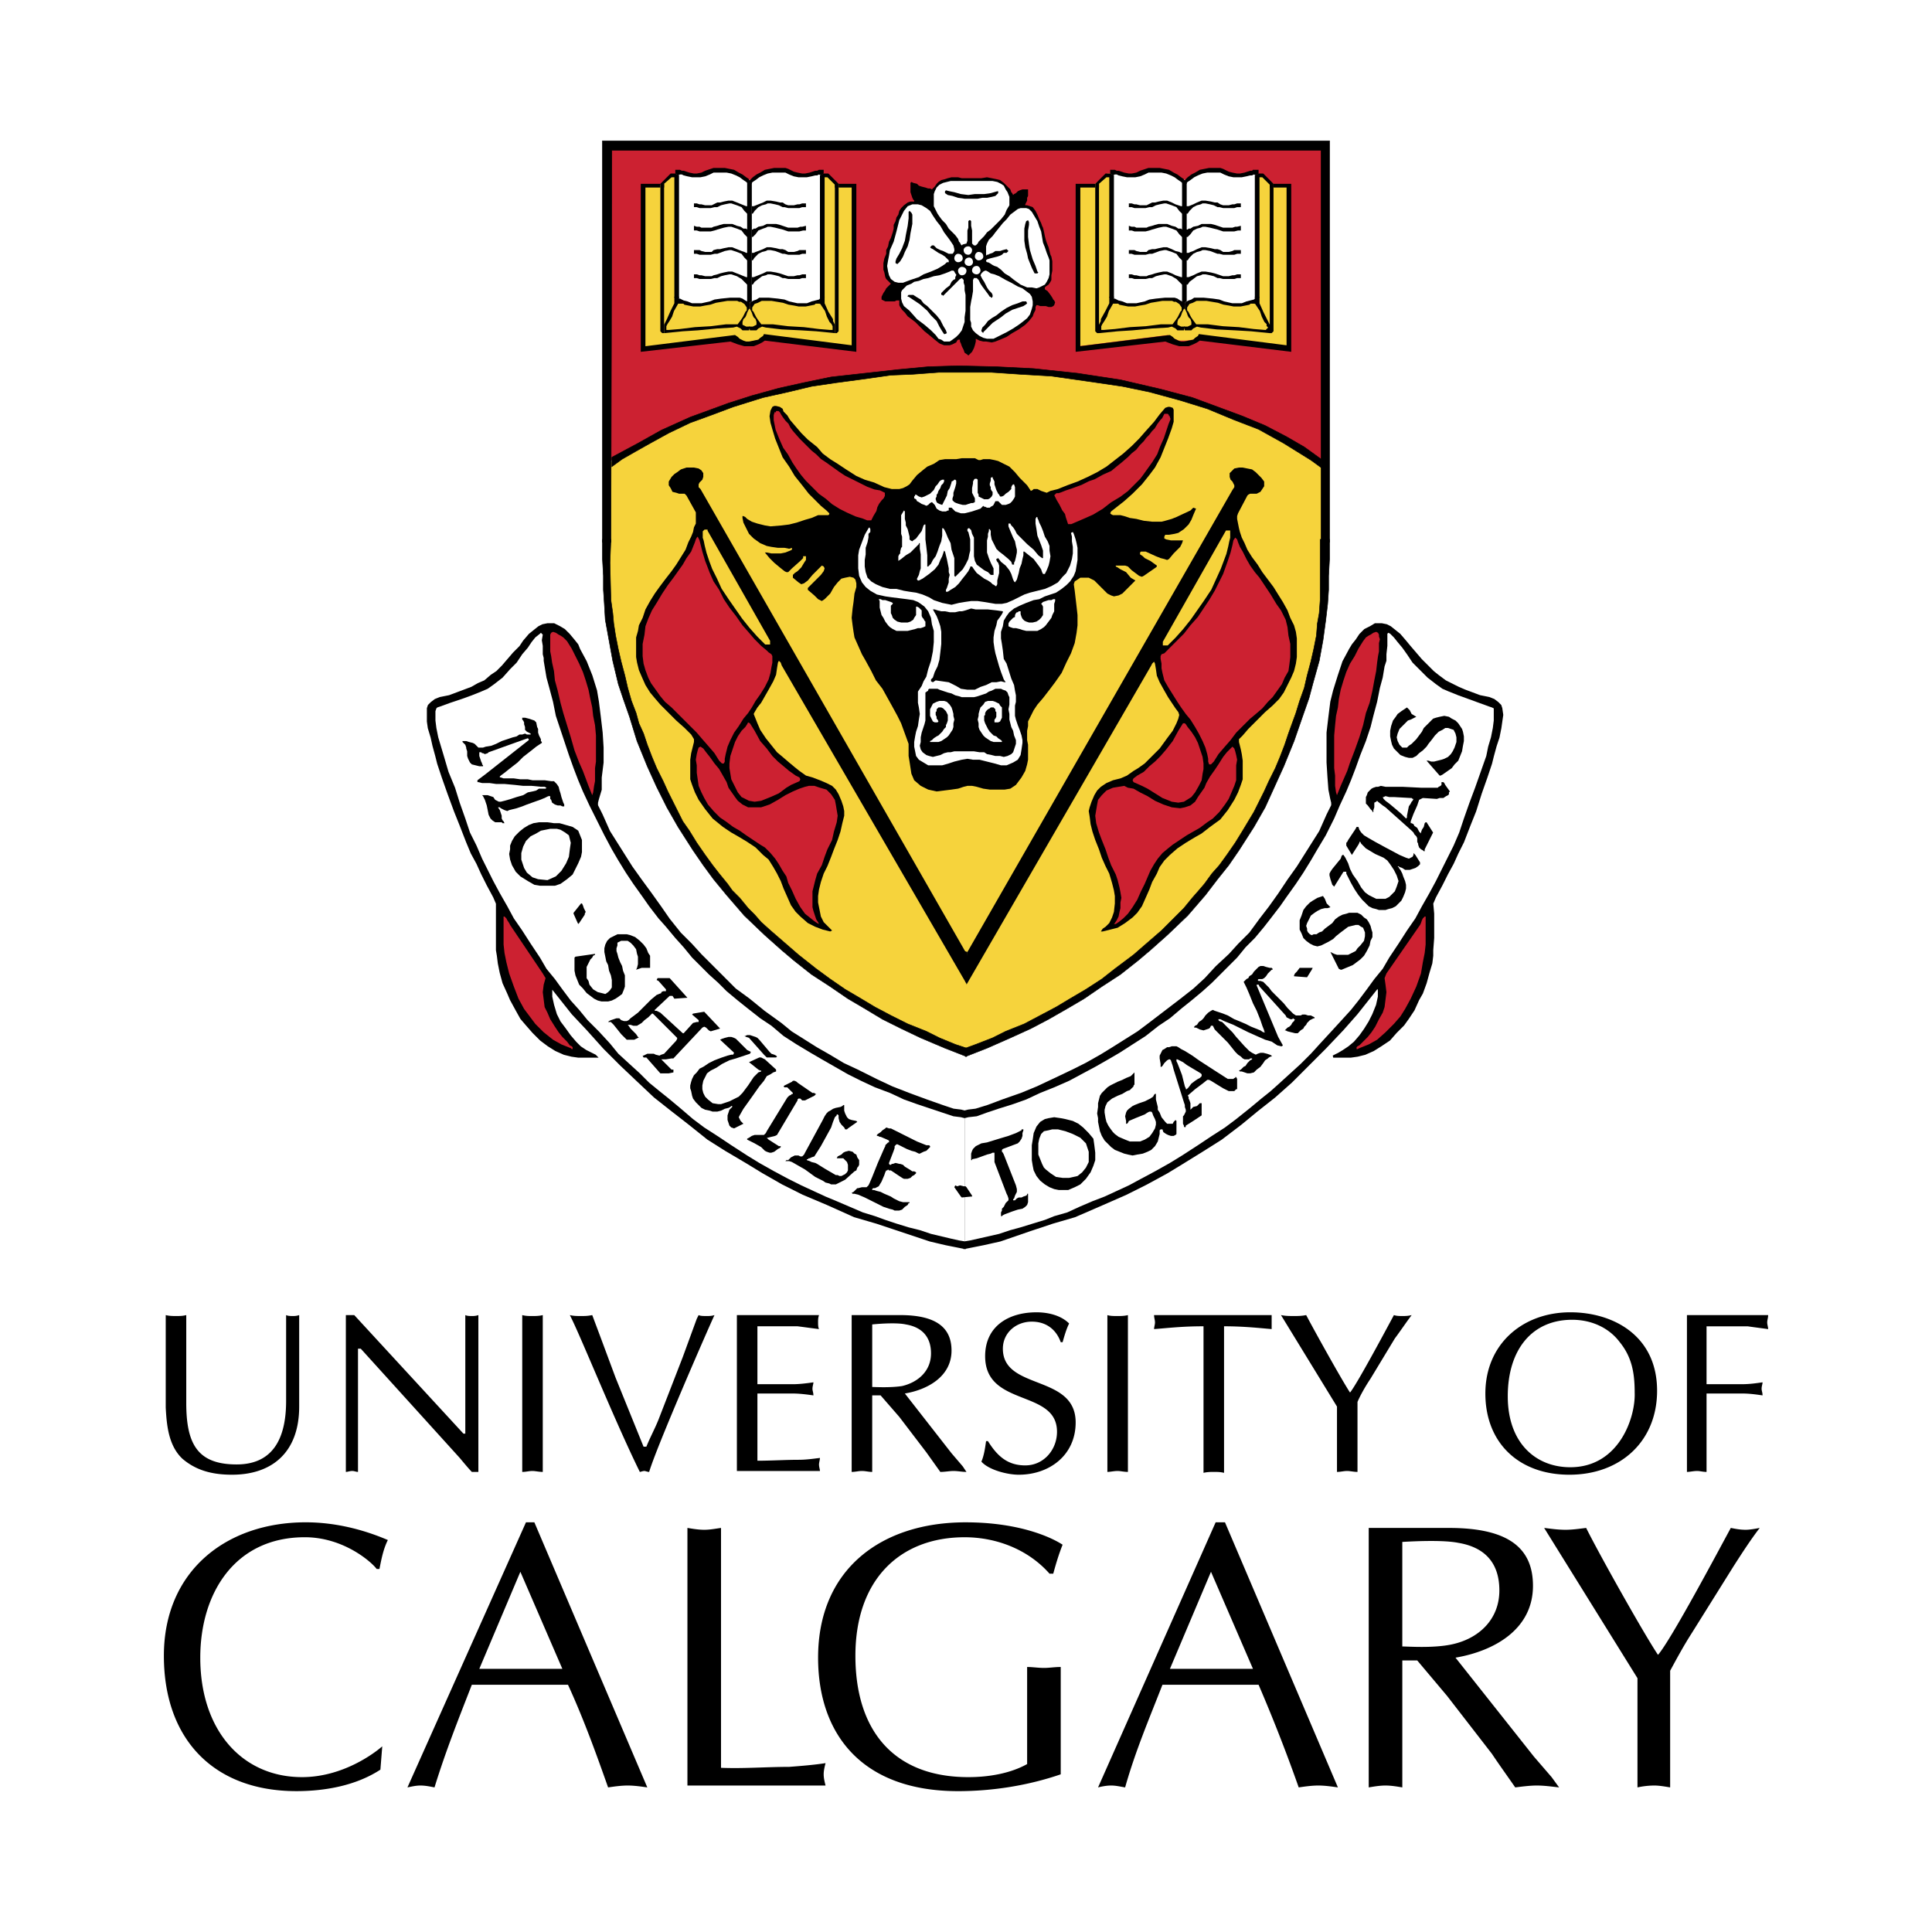 <svg xmlns="http://www.w3.org/2000/svg" width="2500" height="2500" viewBox="0 0 192.756 192.756"><g fill-rule="evenodd" clip-rule="evenodd"><path fill="#fff" d="M0 0h192.756v192.756H0V0z"/><path d="M18.583 131.207c-.373.094-.651.094-1.024.094-.279 0-.651 0-1.024-.094v9.221c.093 1.77.279 3.818 1.676 5.121 1.21 1.025 2.7 1.584 4.935 1.584 4.004 0 6.704-2.236 6.704-6.799v-9.127c-.279.094-.466.094-.652.094s-.465 0-.652-.094v8.568c0 3.725-1.303 6.332-4.935 6.332-3.911 0-5.028-2.049-5.028-6.146v-8.754zM47.727 131.207c-.279.094-.465.094-.651.094s-.466 0-.652-.094v11.828h-.186l-10.894-11.828h-.838v15.646c.187 0 .373-.094.652-.094.187 0 .373.094.559.094V134.56h.279l9.87 10.896c.466.559.931 1.117 1.21 1.396h.651v-15.645zM52.104 146.854c.373 0 .652-.094 1.024-.094.279 0 .652.094 1.024.094v-15.646c-.373.094-.745.094-1.024.094-.373 0-.652 0-1.024-.094v15.646zM65.698 141.639c-.373.93-.838 1.77-1.21 2.699h-.279l-2.794-6.891-1.489-4.004-.838-2.236c-.466.094-.745.094-1.118.094s-.745 0-1.118-.094c1.024 1.955 4.377 10.338 6.983 15.646.093 0 .279-.094.466-.094.093 0 .279.094.466.094.745-2.516 5.866-14.25 6.518-15.646-.279.094-.559.094-.745.094-.372 0-.651 0-.838-.094l-.186.373-1.397 3.818-2.421 6.241zM75.568 132.324h4.003c.745.094 1.397.188 2.142.279-.093-.186-.093-.465-.093-.65 0-.279 0-.467.093-.746h-8.194v15.553h8.287c0-.186-.093-.373-.093-.652 0-.186.093-.465.093-.65-.745.092-1.396.186-2.142.186-1.304 0-2.7.092-4.097.092v-6.705h3.538c.652 0 1.397.094 2.049.188 0-.279-.094-.465-.094-.652 0-.279.094-.465.094-.652-.652.094-1.397.188-2.049.188h-3.538v-5.779h.001zM87.02 132.139c.932-.094 2.515-.186 3.353 0 1.676.279 2.514 1.305 2.514 2.887 0 1.77-1.303 2.887-2.886 3.26-1.21.186-2.7.094-2.98.094v-6.241h-.001zm-2.048 14.715c.372 0 .652-.094 1.024-.094.373 0 .652.094 1.024.094v-7.637h.838l1.862 2.141 2.7 3.539 1.396 1.957c.466 0 .931-.094 1.304-.094.465 0 .838.094 1.304.094l-.373-.559-1.117-1.305-4.656-5.961c2.235-.371 4.656-1.676 4.656-4.283 0-2.328-1.583-3.539-5.121-3.539h-4.842v15.647h.001zM98.381 143.779c-.094.652-.188 1.396-.467 2.049.746.838 2.607 1.305 3.725 1.305 3.072 0 5.68-1.957 5.68-5.215 0-4.844-7.262-3.166-7.262-7.357 0-1.584 1.303-2.701 2.887-2.701 1.396 0 2.42.744 2.885 2.049h.188c.186-.652.371-1.305.65-1.863-.838-.838-2.141-1.117-3.258-1.117-2.793 0-5.121 1.396-5.121 4.377 0 5.123 7.17 3.26 7.17 7.543 0 1.77-1.305 3.354-3.166 3.354-1.77 0-2.793-.932-3.725-2.422h-.186v-.002zM110.484 146.854c.279 0 .652-.094 1.025-.094.277 0 .65.094 1.023.094v-15.646c-.373.094-.746.094-1.023.094-.373 0-.746 0-1.025-.094v15.646zM122.123 132.324c2.049 0 3.631.188 4.75.279v-.65-.746h-11.732c0 .279.092.467.092.746 0 .186-.092.465-.092.65 1.303-.092 2.699-.279 4.934-.279v14.621c.373-.092.746-.092 1.025-.092.373 0 .652 0 1.023.092v-14.621zM135.438 139.869c.281-.652.746-1.49 1.305-2.328l2.422-4.006c.557-.744 1.115-1.582 1.676-2.328-.373.094-.652.094-.932.094s-.559 0-.838-.094c-.652 1.211-3.633 6.799-4.377 7.73-.744-1.117-3.445-5.961-4.377-7.73-.465.094-.838.094-1.209.094-.467 0-.838 0-1.305-.094l5.588 9.127v6.52c.371 0 .65-.094 1.023-.094.279 0 .652.094 1.023.094v-6.985h.001zM163.092 138.938c.094 2.514-1.582 7.449-6.424 7.449-3.445 0-6.238-2.42-6.238-7.076 0-4.658 2.42-7.637 6.424-7.637 1.863 0 3.631.744 4.75 2.234 1.208 1.49 1.488 3.072 1.488 5.03zm-6.518 8.195c5.121 0 8.754-3.354 8.754-8.381 0-5.496-4.377-7.824-8.66-7.824-4.748 0-8.473 3.166-8.473 8.102 0 4.937 3.352 8.103 8.379 8.103zM168.307 146.854c.279 0 .652-.094 1.025-.094.277 0 .559.094.93.094v-7.824h3.539c.744 0 1.396.094 2.049.188 0-.279-.094-.465-.094-.652 0-.279.094-.465.094-.652-.652.094-1.305.188-2.049.188h-3.539v-5.775h4.098c.652.094 1.396.188 2.049.279 0-.186-.094-.465-.094-.65 0-.279.094-.467.094-.746h-8.102v15.644zM38.137 174.232c-.745.652-3.911 3.072-8.007 3.072-5.959 0-10.149-4.656-10.149-11.92 0-6.426 3.445-12.014 10.428-12.014 3.911 0 6.704 2.516 7.17 3.166h.279c.186-.93.372-1.955.838-2.887-2.607-1.117-5.4-1.768-8.194-1.768-7.914 0-14.152 4.842-14.152 13.316 0 8.287 4.935 13.504 13.222 13.504 2.886 0 5.959-.561 8.38-2.143l.185-2.326zM53.314 151.883h-.838L40.651 178.33c.466-.094.838-.188 1.304-.188.466 0 .931.094 1.396.188 1.118-3.633 2.421-6.893 3.725-10.244h9.591c1.583 3.445 2.886 7.078 4.003 10.244.652-.094 1.304-.188 1.956-.188s1.304.094 1.956.188l-11.268-26.447zm2.793 14.619H47.82l4.097-9.686 4.19 9.686zM71.937 152.441c-.652.092-1.118.186-1.676.186s-1.117-.094-1.676-.186v25.701h13.78c-.093-.371-.186-.744-.186-1.117 0-.371.093-.744.186-1.117-1.21.186-2.421.279-3.631.373-2.234 0-4.562.186-6.797.094v-23.934zM105.084 157.004c.279-1.025.559-1.955.932-2.887-.838-.559-4.004-2.234-9.684-2.234-8.38 0-14.711 4.654-14.711 13.502 0 7.637 4.376 13.318 13.966 13.318 3.445 0 6.984-.561 10.242-1.678v-10.709c-.65 0-1.117.094-1.676.094s-1.117-.094-1.676-.094v9.686c-1.676.932-3.816 1.303-5.866 1.303-7.449 0-11.267-4.656-11.267-12.105 0-7.637 4.47-11.828 10.895-11.828 3.166 0 6.332 1.211 8.472 3.633h.373v-.001zM122.217 151.883h-.932l-11.732 26.447c.373-.094.838-.188 1.305-.188.465 0 .838.094 1.396.188 1.023-3.633 2.42-6.893 3.725-10.244h9.59a163.953 163.953 0 0 1 4.004 10.244c.652-.094 1.303-.188 1.955-.188s1.305.094 1.955.188l-11.266-26.447zm2.793 14.619h-8.287l4.098-9.686 4.189 9.686zM139.908 153.838c1.582-.094 4.189-.188 5.586.092 2.793.467 4.098 2.143 4.098 4.75 0 2.887-2.049 4.842-4.842 5.402-1.863.371-4.283.186-4.842.186v-10.43zm-3.351 24.492c.559-.094 1.117-.188 1.676-.188s1.117.094 1.676.188v-12.666h1.49l2.979 3.539 4.469 5.773c.746 1.117 1.49 2.143 2.328 3.354.746-.094 1.49-.188 2.143-.188.744 0 1.396.094 2.234.188l-.746-1.025-1.768-2.049-7.822-9.871c3.818-.652 7.729-2.793 7.729-7.17 0-3.818-2.514-5.773-8.381-5.773h-8.006v25.888h-.001zM166.631 166.689c.559-1.025 1.303-2.422 2.141-3.727l4.191-6.705c.838-1.303 1.676-2.607 2.605-3.816-.465.092-1.023.186-1.396.186-.559 0-1.023-.094-1.488-.186-1.117 2.049-5.959 11.174-7.264 12.664-1.209-1.77-5.68-9.686-7.17-12.664-.744.092-1.396.186-2.047.186-.746 0-1.398-.094-2.143-.186l9.311 14.992v10.896a8.295 8.295 0 0 1 1.676-.188c.467 0 1.025.094 1.584.188v-11.64z"/><path fill="#cc2131" stroke="#cc2131" stroke-width=".293" stroke-miterlimit="2.613" d="M60.763 14.706h71.231v31.477l-2.98-1.956-4.19-2.235-3.445-1.304-3.445-1.117-4.469-1.118-3.633-.745-4.654-.559-4.377-.372-5.028-.093-4.563.186-4.562.466-4.283.652-4.19.838-3.911 1.024-3.538 1.304-3.166 1.304-2.793 1.304-1.862 1.024-2.142 1.117V14.706z"/><path fill="#f6d33c" stroke="#f6d33c" stroke-width=".293" stroke-miterlimit="2.613" d="M60.669 46.462l1.863-1.211 2.141-1.21 1.77-1.024 1.955-.839 1.769-.745 1.583-.652 1.862-.558 2.235-.652 2.235-.559 2.328-.559 2.327-.372 2.328-.466 2.607-.279 2.421-.187 2.142-.186 2.141-.093h3.726l1.955.093 2.234.186 1.77.094 2.419.279 1.676.186 2.235.373 2.515.465 2.793.652 2.141.559 2.422.745 4.095 1.676 1.491.652 2.234 1.118 1.77 1.21 1.396.839.559.465v13.783l-.186 1.49-.279 2.328-.467 2.142-.465 2.049-.838 2.607-.931 2.515-.93 2.421-.932 2.142-1.117 2.421-1.49 2.608-1.49 2.328-1.676 2.142-1.397 1.77-1.675 1.862-1.582 1.769-1.77 1.49-1.676 1.397-1.49 1.303-2.049 1.399-2.234 1.396-2.608 1.49-2.42 1.211-2.794 1.209-1.862.84-1.21.465-2.328-1.023-2.887-1.305-3.072-1.397-3.166-1.957-2.421-1.582-3.073-2.421-2.607-2.142-2.514-2.514-2.048-2.515-1.863-2.328-1.583-2.421-1.489-2.608-1.211-2.421-1.396-3.26-1.118-3.166-1.117-3.167-.745-3.072-.559-3.167-.279-3.073-.094-3.167.094-2.42-.094-2.702v-4.749z"/><path fill="#f6d33c" d="M107.598 18.431v16.111l8.939-1.118.371.28.746.279h.653l.744-.093.558-.372 8.94 1.024V18.431h-1.397l-1.211-1.024h-.466v12.665l-.93.186-1.211.186-1.49-.279-1.303-.373-1.117.093-.746.28-.371.279h-.467l-.651-.465-.931-.187-1.117.28-1.397.279-1.305.093-1.117-.372-.465-.28V17.313h-.373l-1.211 1.025-1.675.093z"/><path fill="#f6d33c" d="M125.289 30.351l.279.652.186.466.279.558.188.28.093.093v.279h-.093l-1.117-.186-1.491-.093-1.582-.093-1.49-.186-1.117-.094-.279-.279-.188-.279-.186-.373-.093-.186-.092-.093v-.186l.185-.28.28-.186.185-.093H120.914l.559.186.558.186.559.094.465.093h.744l.558-.093.373-.187h.094l.186-.093h.094l.185.093zM111.137 30.351l-.373.652-.186.466-.279.558-.188.28v.093l-.091.093v.093h.091v.093l1.119-.186 1.489-.093 1.584-.093 1.582-.186 1.023-.094.281-.279.186-.279.186-.373.093-.186.094-.187v-.092l-.187-.28-.28-.186-.185-.093H115.42l-.559.186-.558.186-.467.094-.559.093h-.744l-.465-.093-.373-.187h-.185l-.188-.093h-.092l-.093.093zM64.208 18.431v16.204l8.846-1.117.465.279.652.279h.745l.745-.186.558-.372 8.939 1.117V18.431h-1.396l-1.211-.931h-.466v12.572l-.93.186-1.304.186-1.49-.279-1.21-.28-1.211.094-.745.279-.279.28-.466-.094-.652-.465-.93-.094-1.211.187-1.303.372H69.05l-1.117-.279-.466-.28V17.407h-.373l-1.21 1.024h-1.676z"/><path fill="#f6d33c" d="M81.899 30.351l.28.652.186.466.372.558.094.28.093.093v.279h-.093l-1.118-.186-1.49-.093-1.582-.093-1.49-.186-1.117-.094-.28-.279-.186-.279-.186-.373-.093-.186-.094-.093v-.186l.187-.28.279-.186.186-.093H77.523l.559.186.559.186.558.094.466.093h.745l.558-.093.372-.187h.094l.186-.093h.093l.186.093zM67.747 30.351l-.28.652-.279.466-.279.558-.187.28v.093l-.093.093v.093h.093l.093.093 1.024-.186 1.491-.093 1.582-.093 1.583-.186 1.117-.094.186-.279.187-.279.186-.373.093-.186.093-.187v-.092l-.186-.28-.279-.186-.186-.093H72.03l-.559.186-.559.186-.465.094-.559.093h-.745l-.466-.093-.372-.187h-.186l-.186-.093h-.094l-.092.093z"/><path stroke="#000" stroke-width=".22" stroke-miterlimit="2.613" d="M57.784 64.808l.652 1.211.558 1.397.465 1.49.187 1.117.186 1.49.186 1.583.093 1.49v1.491l-.186 1.489v1.211l-.279.931-.094.373v.279l.466.932.745 1.676 2.235 3.539.931 1.304 1.024 1.397.931 1.303.838 1.211 1.117 1.397 1.118 1.117.931 1.025 1.21 1.21 1.211 1.211 1.024 1.025 1.397 1.023 1.489 1.211 1.677 1.211 1.023.838 2.515 1.584 1.303.744 1.397.838 1.397.653 1.862.931 1.583.744 1.676.653 1.769.652 1.583.559 1.117.373.745.091.373.094v13.596l-1.863-.371-1.583-.373-3.072-1.026-2.235-.744-2.235-.652-2.7-1.211-2.421-1.023-2.048-1.026-1.956-1.117-1.676-1.023-2.048-1.211-1.769-1.118-1.862-1.49-1.677-1.305-1.769-1.396-1.582-1.49-1.77-1.676-1.676-1.676-1.675-1.863-1.49-1.584-2.142-2.699V99.451l.186.838.28.932.372.744.559.746.465.652.559.653.465.464.56.374.558.279.372.185.093.094H57.69l-.651-.094-.746-.185-.837-.373-.745-.467-.745-.559-.745-.744-.652-.744-.558-.652-.466-.838-.559-1.026-.279-.652-.465-1.023-.28-1.026-.186-.93-.093-.745-.093-.559v-4.656l-.279-.652-.652-1.211-.559-1.117-.466-1.025-.558-1.024-.466-1.117-.652-1.677-.558-1.397-.652-1.77-.559-1.583-.465-1.397-.186-.745-.28-1.024-.186-.838-.28-.931-.092-.652v-1.304l.092-.279.28-.279.372-.28.466-.186.931-.187.745-.279.745-.279.745-.28.651-.372.652-.28.652-.558.559-.373.558-.559.559-.651.559-.652.651-.652.373-.559.559-.652.465-.373.466-.372.372-.186.466-.094h.652l.558.28.465.28.466.465.466.559.372.466.187.465zM134.693 64.808l-.652 1.211-.465 1.397-.465 1.49-.279 1.117-.187 1.49-.186 1.583v2.981l.094 1.489.092 1.211.187.931.092.373v.279l-.465.932-.744 1.676-2.236 3.539-.93 1.304-.932 1.397-.931 1.303-.932 1.211-1.024 1.397-1.117 1.117-.931 1.025-1.303 1.21-1.117 1.211-1.117 1.025-1.305 1.023-1.582 1.211-1.584 1.211-1.117.838-2.514 1.584-1.211.744-1.488.838-1.305.653-1.955.931-1.582.744-1.584.653-1.861.652-1.491.559-1.211.373-.744.091-.372.094v13.596l1.863-.371 1.675-.373 2.979-1.026 2.234-.744 2.237-.652 2.793-1.211 2.328-1.023 2.047-1.026 2.048-1.117 1.676-1.023 1.955-1.211 1.77-1.118 1.955-1.49 1.584-1.305 1.769-1.396 1.676-1.49 1.676-1.676 1.676-1.676 1.769-1.863 1.397-1.584 2.14-2.699.094.371v.652l-.185.838-.374.932-.373.744-.464.746-.465.652-.561.653-.558.464-.559.374-.465.279-.373.185-.185.094h1.769l.651-.094.746-.185.837-.373.745-.467.838-.559.652-.744.744-.744.467-.652.558-.838.465-1.026.373-.652.373-1.023.28-1.026.279-.93.092-.745v-.559l.093-1.211v-2.421l-.093-1.024.279-.652.652-1.211.559-1.117.559-1.025.464-1.024.561-1.117.65-1.677.559-1.397.559-1.77.558-1.583.467-1.397.185-.745.28-1.024.279-.838.186-.931.093-.652.094-.652-.094-.652-.093-.279-.28-.279-.371-.28-.467-.186-.929-.187-.746-.279-.745-.279-.652-.28-.744-.372-.559-.28-.746-.558-.465-.373-.558-.559-.652-.651-.559-.652-.559-.652-.464-.559-.559-.652-.465-.373-.467-.372-.373-.186-.465-.094h-.652l-.465.28-.558.28-.465.465-.373.559-.373.466-.28.465z"/><path fill="#fff" d="M138.324 65.925l-.185.559-.186 1.118-.279 1.024-.279 1.397-.374 1.397-.279 1.118-.467 1.397-.556 1.397-.467 1.303-.465 1.211-.467 1.117-.65 1.397-.559 1.304-.838 1.676-.837 1.397-.653 1.118-.746 1.21-.744 1.118-.932 1.304-.65.931-.932 1.21-.652.838-.932 1.118-.929.931-.838 1.025-.838.838-.838.839-.838.838-.932.838-1.117.931-.931.744-1.211 1.026-1.118.744-1.302 1.025-1.305.838-1.303.838-1.117.652-1.305.745-1.396.746-1.211.65-1.488.652-1.397.559-1.396.652-1.305.465-1.49.467-1.117.373-1.024.371-.838.094-.372.094v12.291l.558-.092.838-.188 2.049-.465 1.117-.373 1.025-.279 1.209-.373 1.211-.371.932-.373 1.302-.373 1.211-.559 1.303-.558 1.211-.465 1.211-.559 1.211-.558 1.209-.653 1.396-.746 1.491-.838 1.211-.744 1.582-1.025 1.398-.93 1.303-.84 1.117-.838 1.396-1.117 1.118-.931.931-.745.932-.837 1.023-.932 1.024-.932 1.025-1.023.932-1.026 1.117-1.211 1.023-1.117.932-1.023.744-.932.838-1.117.746-1.025.838-1.024.651-1.118.931-1.397.838-1.304.838-1.211.652-1.21.744-1.304.653-1.211.558-1.117.559-1.118.652-1.303.559-1.304.465-1.397.558-1.583.559-1.49.559-1.583.558-1.584.188-.931.279-.931.185-.931.094-.745v-1.211l-.187-.093-.28-.093-1.023-.372-1.023-.373-1.026-.372-.932-.373-.65-.28-.652-.465-.838-.652-.838-.838-.652-.652-.559-.838-.465-.652-.467-.559-.371-.466-.373-.372-.185-.093-.094.093v1.211l-.094.838v.651z"/><path fill="#cc2131" d="M136.557 63.411l-.282.186-.279.373-.465.745-.373.745-.465.745-.373.838-.279.838-.279.931-.186.932-.094.838-.185.838-.094.931-.092 1.025V76.635l.092.745V78.405l.094.652.094.279.371-.931.652-1.49.279-.838.465-1.211.467-1.304.371-1.211.279-1.21.373-1.024.28-1.211.187-1.025.186-.931.094-.838.091-.652.094-.466V64.156l.094-.372-.094-.28v-.186l-.094-.186-.185-.093-.28.093-.279.186-.185.093zM141.678 92.281l-3.354 4.842-.185.465.093.652.092.746-.092.744-.093.747-.186.558-.373.653-.373.744-.371.558-.373.465-.467.467-.371.371-.187.094-.092.093v.186h.092l.187-.092.932-.373.838-.467.837-.744.838-.838.651-.746.467-.744.558-1.023.559-1.211.465-1.305.187-1.117.186-.932.093-.838V91.442h-.093l-.186.186-.094.187-.093.279-.092.187z"/><path fill="#fff" d="M54.245 65.925l.093.559.186 1.118.28 1.024.372 1.397.28 1.397.372 1.118.465 1.397.466 1.397.466 1.303.465 1.211.466 1.117.652 1.397.651 1.304.838 1.676.745 1.397.652 1.118.745 1.21.745 1.118.931 1.304.652.931.931 1.21.745.838.931 1.118.838.931.838 1.025.838.838.838.839.931.838.838.838 1.117.931.931.744 1.304 1.026 1.117.744 1.211 1.025 1.304.838 1.396.838 1.118.652 1.303.745 1.304.746 1.303.65 1.397.652 1.49.559 1.396.652 1.304.465 1.396.467 1.118.373 1.117.371.745.094.373.094v12.291l-.559-.092-.838-.188-1.956-.465-1.117-.373-1.117-.279-1.211-.373-1.117-.371-1.024-.373-1.211-.373-1.303-.559-1.304-.558-1.117-.465-1.21-.559-1.211-.558-1.303-.653-1.397-.746-1.49-.838-1.211-.744-1.583-1.025-1.396-.93-1.304-.84-1.117-.838-1.304-1.117-1.117-.931-.931-.745-1.024-.837-.932-.932-1.023-.932-1.118-1.023-.838-1.026-1.117-1.211-1.117-1.117-.838-1.023-.838-.932-.839-1.117-.744-1.025-.839-1.024-.651-1.118-.931-1.397-.838-1.304-.838-1.211-.652-1.21-.745-1.304-.652-1.211-.558-1.117-.559-1.118-.558-1.303-.652-1.304-.466-1.397-.559-1.583-.465-1.49-.652-1.583-.466-1.584-.279-.931-.279-.931-.186-.931-.094-.745v-.931l.094-.28.092-.093.28-.093 1.024-.372 1.117-.373 1.025-.372.931-.373.652-.28.652-.465.837-.652.745-.838.652-.652.559-.838.559-.652.372-.559.372-.466.466-.372.093-.093.093.093.093.093-.093.559.093.559v.838l.093.372v.279z"/><path fill="#cc2131" d="M55.921 63.411l.28.186.372.373.466.745.372.745.373.745.372.838.28.838.278.931.187.932.186.838.093.838.186.931.093 1.025v2.607l-.093.652v1.304l-.093.466-.093.652-.093.279-.373-.931-.558-1.49-.372-.838-.466-1.211-.372-1.304-.373-1.211-.372-1.21-.28-1.024-.279-1.211-.279-1.025-.093-.931-.187-.838-.093-.652-.093-.466v-1.676l.093-.186.186-.093.28.093.279.186.186.093zM50.893 92.281l3.259 4.842.28.465-.187.652-.093.746.093.744.093.747.28.558.279.653.466.744.372.558.372.465.466.467.279.371.187.094.093.093v.186h-.093l-.093-.092-.932-.373-.838-.467-.931-.744-.838-.838-.558-.746-.559-.744-.559-1.023-.465-1.211-.466-1.305-.279-1.117-.187-.932-.092-.838V91.442h.092l.187.186.093.187.186.279.093.187z"/><path fill="#fff" stroke="#fff" stroke-width=".22" stroke-miterlimit="2.613" d="M110.949 17.407v12.478l.373.094.653.186.464.186.653-.093.931-.093.838-.28.744-.093h1.584l.559.373h.744l.559-.28.465-.186.652.093.838.093.746.094.93.279.652.093.744-.093.559-.093.373-.28.279-.093V17.313H124.73l-.652.187h-1.303l-.744-.28-.652-.186h-.746l-.651.186-.558.187-.559.279-.279.279-.373.094h-.279l-.373-.28-.838-.466-.93-.186-.84-.093-.744.186-.744.28-.746.093-.744-.093-.465-.187h-.28l-.281.094zM67.653 17.407v12.478l.373.094.558.186.559.186.651-.093.839-.093.931-.186.745-.187h1.583l.465.373H75.102l.559-.28.465-.186.745.093.838.093.652.094.931.279.652.093.745-.093.559-.093.372-.186.279-.187V17.313H81.34l-.558.187-.652.093-.745-.093-.744-.28-.652-.186-.745.093-.652.093-.558.187-.466.279-.373.279-.279.094h-.279l-.466-.28-.745-.466-.931-.186-.931-.093-.745.186-.652.28-.837.093-.653-.093-.558-.187h-.28l-.186.094z"/><path stroke="#000" stroke-width=".054" stroke-miterlimit="2.613" d="M60.111 14.054h72.534v40.045h-.838V14.985H61.042l-.093 39.114h-.838V14.054z"/><path stroke="#000" stroke-width=".054" stroke-miterlimit="2.613" d="M61.042 45.624l2.607-1.397 2.328-1.304 2.887-1.303 3.818-1.397 2.327-.745 2.7-.745 2.514-.559 2.701-.559 3.352-.372 3.351-.373 2.98-.28 2.979-.092 3.818.092 3.725.187 4.377.466 4.281.652 4.006.931 3.164.838 2.516.931 2.513.931 2.235.932 2.14 1.117 1.77 1.025 1.676 1.21v.838l-1.024-.745-2.701-1.676-2.514-1.397-2.42-.931-2.701-1.118-2.699-.838-3.074-.838-2.699-.559-3.166-.465-3.911-.559-3.166-.186-2.793-.187h-5.308l-2.514.187-2.234.093-2.607.372-2.794.373-2.514.372-2.327.559-2.515.559-2.979.931-2.235.838-2.048.745-2.142 1.025-1.862 1.024-1.49.838-1.303.745-1.025.745v-.931z"/><path d="M74.823 17.965l.279-.279.373-.279.372-.187.466-.279.465-.093.466-.093h1.117l.28.093.558.279.372.093.466.093h.279l.466-.093.279-.093.279-.093h.187l.186-.093h.466v.372l-.28.187-.186-.093-.186.093h-.187l-.372.093-.465.093H79.665l-.466-.093-.466-.186-.372-.187h-1.303l-.466.093-.466.187-.372.186-.372.279-.28.187-.093.093v.093h-.186v-.373z"/><path d="M82.179 17.313h.465l1.024 1.025v.372h-.372v-.279l-.745-.745h-.279v12.013h-.466V17.5l.373-.187z"/><path d="M83.668 18.71v14.342l-.093.093-.093.093h-.186v-14.9l.372.372z"/><path d="M82.272 29.606v.652l.372.838.466.745v.186l.186.373v-.652 1.49l-1.862-.186-1.49-.093-1.955-.093-1.583-.187-.372-.093-.187.093-.186.093-.186.187h-.652l-.093-.373h.372l.187-.093.186-.093v-.279l-.093-.28-.187-.186-.093-.186-.093-.28-.093-.186-.093-.186v-.652l.186-.093.186-.093.28-.094.279-.186h.931l.931.093.652.093.465.187.838.186h.932l.465-.186.372-.093.373-.094.093-.093v-.186h.466z"/><path fill="#f6d33c" stroke="#f6d33c" stroke-width=".293" stroke-miterlimit="2.613" d="M81.806 30.538l.373.558.186.559.279.558.187.187.093.186v.186h-.093l-1.118-.093-1.49-.186-1.582-.093-1.49-.187h-1.117l-.28-.372-.186-.279-.186-.373-.093-.186-.094-.093v-.187l.187-.279.279-.093.186-.093.187-.093h.93l.559.093.559.093.559.187.558.093.466.092h.745l.465-.092.465-.093.094-.094h.279l.093.094z"/><path d="M85.438 18.338v16.763l-9.125-1.118-.279.186-.373.187-.466.186h-.931l-.652-.186-.744-.28-8.939 1.025V18.338h1.955v.372h-1.489v15.832l8.938-1.118.279.187.186.186.373.186.279.093h.28l.465-.093.466-.093.186-.186.279-.186.093-.187 8.753 1.118V18.71h-1.304v-.372h1.77zM74.73 17.873l-.28-.187-.372-.279-.372-.187-.466-.279-.466-.093-.465-.093h-1.117l-.28.093-.558.186-.373.186-.465.093h-.28l-.465-.093-.28-.093-.279-.093h-.186l-.187-.093h-.465v.372l.279.187.186-.093h.187l.186.093.372.093.466.093H69.888l.466-.093.465-.186.373-.187h1.303l.465.093.466.187.372.186.373.279.279.187.093.093v.093h.187v-.465z"/><path d="M67.374 17.313h-.465l-1.025 1.025v.372h.373v-.372l.744-.652h.28v12.013h.466V17.5l-.373-.187z"/><path d="M65.884 18.71v14.342l.093.093.093.093h.187v-14.9l-.373.372z"/><path d="M67.281 29.606v.652l-.372.745-.373.838-.093.186-.186.373v-.652 1.49l1.862-.186 1.49-.093 1.955-.187 1.583-.093.372-.093.187.093.186.093.186.187h.652l.093-.373h-.373l-.186-.093-.186-.093v-.279l.093-.28.186-.186.093-.186.093-.28.094-.186.093-.186v-.652l-.187-.093-.186-.093-.279-.187-.28-.093h-.93l-.931.093-.652.093-.466.187-.838.186h-.931l-.466-.186-.372-.093-.373-.187h-.092v-.186h-.466z"/><path fill="#f6d33c" stroke="#f6d33c" stroke-width=".293" stroke-miterlimit="2.613" d="M67.747 30.444l-.373.652-.186.559-.279.466-.187.279-.093.186v.186h.093l1.117-.093 1.491-.186 1.582-.093 1.49-.187h1.117l.279-.372.187-.279.186-.373.093-.186.093-.093v-.187l-.186-.279-.279-.186h-.186l-.187-.093h-.931l-.558.093-.559.093-.559.187-.558.093-.466.092h-.745l-.466-.092-.465-.093-.093-.094h-.372z"/><path d="M74.823 30.165l.186-.093V18.245l-.093-.186-.093-.094h-.093l-.093.28-.094.093v11.734l.187.745h.093v-.652z"/><path d="M80.41 20.293h-.373l-.279.094h-.187l-.372.093h-.558l-.28-.093-.279-.186h-.279l-.373-.094-.559-.093h-.372l-.373.187-.465.186-.466.186h-.186v.745h.093l.187-.279.372-.373.373-.186.372-.093.186-.094h.279l.466.094.372.093.373.186h.186l.373.093h1.117l.279-.093h.373v-.373zM80.41 22.529l-.373.093h-.186l-.28.093h-.93l-.28-.093-.279-.093-.279-.093-.373-.094h-.931l-.373.187-.465.093-.279.186h-.187l-.093.093h-.093v.745h.093l.28-.279.279-.373.465-.186.28-.093.186-.093h.279l.466.093.745.186.279.093.28.093h1.117l.372-.093h.28v-.465zM80.41 24.95h-.652l-.187.093-.372.093h-.558l-.28-.186-.279-.093h-.279l-.373-.093-.559-.094h-.372l-.373.187-.465.186-.279.093-.187.093h-.186v.745h.093l.187-.279.372-.373.373-.186.372-.093.186-.093h.279l.466.093.745.279h.186l.373.094h1.117l.279-.094h.373v-.372zM80.41 27.371h-.373l-.279.093h-.187l-.372.093h-.558l-.28-.093-.279-.093-.279-.093-.373-.093-.559-.093h-.372l-.373.186-.465.186-.466.186h-.186v.746h.093l.187-.28.372-.28.373-.279.372-.093.186-.093h.279l.466.093.372.093.373.187h.186l.373.092h1.117l.279-.092h.373v-.373zM69.236 20.293h.28l.278.094h.187l.373.093h.651l.187-.093.372-.186h.279l.372-.094.467-.093h.372l.465.187.466.186.465.186h.187v.745h-.094l-.279-.279-.279-.373-.466-.186-.279-.093-.28-.094h-.186l-.465.094-.372.093-.373.186h-.279l-.373.093H69.794l-.278-.093h-.28v-.373zM69.236 22.529l.28.093h.278l.187.093h1.024l.187-.093.372-.093.279-.093.372-.094h.839l.465.187.373.093.279.186h.279l.093.093h.094v.745h-.094l-.279-.279-.279-.373-.466-.186-.279-.093-.28-.093h-.278l-.467.093-.651.186-.279.093-.373.093H69.794l-.278-.093h-.28v-.465zM69.236 24.95h.558l.187.093.373.093h.651l.187-.186.372-.093h.279l.372-.093.467-.094h.372l.465.187.466.186.279.093.186.093h.187v.745h-.094l-.279-.279-.279-.373-.466-.186-.279-.093-.28-.093h-.186l-.465.093-.745.279h-.279l-.373.094H69.794l-.278-.094h-.28v-.372zM69.236 27.371h.28l.278.093h.187l.373.093h.651l.187-.093.372-.093.279-.093.372-.093.467-.093h.372l.465.186.466.186.465.186h.187v.746h-.094l-.279-.28-.279-.28-.466-.279-.279-.093-.28-.093h-.186l-.465.093-.372.093-.373.187h-.279l-.373.092H69.794l-.278-.092h-.28v-.373zM118.213 17.965l.279-.279.373-.279.371-.187.467-.279.465-.093.465-.093h1.119l.279.093.559.279.371.093.467.093h.279l.465-.093.279-.093.279-.093h.188l.092-.093h.558v.372l-.279.187-.185-.093-.186.093h-.188l-.373.093-.464.093H123.055l-.465-.093-.467-.186-.371-.187H120.447l-.465.093-.466.187-.371.186-.374.279-.279.187-.094.093v.093h-.185v-.373z"/><path d="M125.568 17.313h.465l1.026 1.025v.372h-.373v-.279l-.745-.745h-.279v12.013h-.467V17.5l.373-.187z"/><path d="M127.059 18.71v14.342l-.094.093-.092.093h-.187v-14.9l.373.372zM125.662 29.606v.652l.371.838.373.745.094.186.186.373v-.652 1.49l-1.862-.186-1.584-.093-1.861-.093-1.582-.187-.373-.093-.188.093-.185.093-.186.187h-.652l-.094-.373h.373l.186-.093.187-.093v-.279l-.094-.28-.185-.186-.094-.186-.094-.28-.091-.186-.094-.186v-.652l.185-.093.188-.093.279-.094.28-.186h.929l.932.093.652.093.465.187.838.186h.932l.464-.186.373-.093.374-.094.091-.093v-.186h.467z"/><path fill="#f6d33c" stroke="#f6d33c" stroke-width=".293" stroke-miterlimit="2.613" d="M125.195 30.538l.373.558.186.559.279.558.188.187v.186l.093.093-.093.093-1.117-.093-1.491-.186-1.582-.093-1.49-.187h-1.117l-.279-.372-.188-.279-.186-.373-.093-.186-.092-.093v-.187l.185-.279.28-.093.185-.093.188-.093h.93l.56.093.559.093.558.187.559.093.465.092h.744l.467-.092.464-.093.094-.094h.28l.091.094z"/><path d="M128.828 18.338v16.763l-9.125-1.118-.279.186-.373.187-.465.186h-.932l-.652-.186-.744-.28-8.94 1.025V18.338h1.955v.372h-1.488v15.832l8.938-1.118.279.187.187.186.372.186.279.093h.279l.467-.093.465-.093.185-.186.28-.186.093-.187 8.752 1.118V18.71h-1.302v-.372h1.769zM118.119 17.873l-.279-.187-.371-.279-.373-.187-.465-.279-.467-.093-.465-.093h-1.117l-.279.093-.559.186-.373.186-.465.093h-.279l-.467-.093-.279-.093-.279-.093h-.186l-.186-.093h-.466v.372l.279.187.187-.093h.186l.186.093.373.093.464.093H113.277l.467-.093.465-.186.373-.187h1.303l.467.093.464.187.373.186.372.279.279.187.094.093v.093h.185v-.465z"/><path d="M110.764 17.313h-.465l-1.026 1.025v.372h.373v-.372l.745-.652h.281v12.013h.465V17.5l-.373-.187z"/><path d="M109.273 18.71v14.342l.094.093.094.093h.185v-14.9l-.373.372zM110.672 29.606v.652l-.373.745-.467.838v.186l-.186.373v-.652 1.49l1.864-.186 1.488-.093 1.955-.187 1.584-.093.371-.093.188.093.185.093.188.187h.65l.094-.373h-.373l-.186-.093-.185-.093v-.279l.092-.28.187-.186.092-.186.094-.28.093-.186.092-.186v-.652l-.185-.093-.186-.093-.279-.187-.28-.093h-.931l-.932.093-.652.093-.465.187-.838.186h-.932l-.464-.186-.373-.093-.372-.187h-.093v-.186h-.465z"/><path fill="#f6d33c" stroke="#f6d33c" stroke-width=".293" stroke-miterlimit="2.613" d="M111.137 30.444l-.373.652-.186.559-.279.466-.188.279-.091.186v.186h.091l1.119-.093 1.489-.186 1.584-.093 1.49-.187h1.115l.281-.372.186-.279.186-.373.093-.186.094-.093v-.187l-.187-.279-.28-.186h-.185l-.188-.093h-.929l-.559.093-.559.093-.558.187-.559.093-.467.092h-.744l-.465-.092-.466-.093-.092-.094h-.373z"/><path d="M118.213 30.165l.185-.093V18.245l-.091-.186-.094-.094h-.094l-.092.28-.093.093v11.734l.185.745h.094v-.652zM123.799 20.293h-.371l-.28.094h-.187l-.371.093h-.559l-.279-.093-.279-.186h-.282l-.371-.094-.558-.093h-.373l-.465.187-.373.186-.465.186h-.188v.745h.094l.186-.279.373-.373.373-.186.373-.093.185-.094h.28l.465.094.373.093.373.186h.185l.373.093h1.117l.28-.093h.371v-.373zM123.799 22.529l-.371.093h-.188l-.279.093h-.93l-.279-.093-.279-.093-.282-.093-.371-.094h-.931l-.373.187-.465.093-.28.186h-.185l-.094.093h-.094v.745h.094l.279-.279.28-.373.373-.186.373-.093.185-.093h.28l.465.093.746.186.279.093.279.093h1.117l.372-.093h.279v-.465zM123.799 24.95h-.651l-.187.093-.371.093h-.559l-.279-.186-.279-.093h-.282l-.371-.093-.558-.094h-.373l-.465.187-.373.186-.28.093-.185.093h-.188v.745h.094l.186-.279.373-.373.373-.186.373-.093.185-.093h.28l.465.093.746.279h.185l.373.094h1.117l.28-.094h.371v-.372zM123.799 27.371h-.371l-.28.093h-.187l-.371.093h-.559l-.279-.093-.279-.093-.282-.093-.371-.093-.558-.093h-.373l-.465.186-.373.186-.465.186h-.188v.746h.094l.186-.28.373-.28.373-.279.373-.093.185-.093h.28l.465.093.373.093.373.187h.185l.373.092h1.117l.28-.092h.371v-.373z"/><path d="M112.627 20.293h.279l.28.094h.185l.373.093h.651l.187-.093.371-.186h.279l.373-.094.465-.093h.373l.465.187.373.186.559.186h.187v.745h-.093l-.28-.279-.279-.373-.467-.186-.277-.093-.279-.094h-.188l-.465.094-.373.093-.373.186h-.279l-.371.093h-1.117l-.28-.093h-.279v-.373zM112.627 22.529l.279.093h.28l.185.093h1.024l.187-.093.371-.093.279-.093.373-.094H116.443l.465.187.373.093.28.186h.279l.094.093h.093v.745h-.093l-.28-.279-.279-.373-.467-.186-.277-.093-.279-.093h-.282l-.465.093-.652.186-.279.093-.371.093h-1.117l-.28-.093h-.279v-.465zM112.627 24.95h.559l.185.093.373.093h.651l.187-.186.371-.093h.279l.373-.093.465-.094h.373l.465.187.373.186.373.093.186.093h.187v.745h-.093l-.28-.279-.279-.373-.467-.186-.277-.093-.279-.093h-.188l-.465.093-.746.279h-.279l-.371.094h-1.117l-.28-.094h-.279v-.372zM112.627 27.371h.279l.28.093h.185l.373.093h.651l.187-.093.371-.093.279-.093.373-.093.465-.093h.373l.465.186.373.186.559.186h.187v.746h-.093l-.28-.28-.279-.28-.467-.279-.277-.093-.279-.093h-.188l-.465.093-.373.093-.373.187h-.279l-.371.092h-1.117l-.28-.092h-.279v-.373z"/><path stroke="#000" stroke-width=".054" stroke-miterlimit="2.613" d="M131.715 53.819v6.054l-.094 1.303-.185 1.025-.094 1.21-.28 1.397-.279 1.211-.373 1.397-.279 1.21-.465 1.304-.373 1.211-.373 1.024-.371 1.024-.373 1.118-.465 1.211-.467 1.117-.65 1.304-.467 1.024-.465.932-.558 1.117-.559.931-.559.932-.746 1.21-.838 1.211-.744 1.024-.744.839-.746 1.024-.559.652-.652.745-.838 1.024-.65.652-.746.745-.838.838-1.397 1.211-1.396 1.211-1.862 1.397-1.304 1.024-1.582 1.025-1.584.932-1.397.838-1.582.837-1.584.838-1.861.744-1.305.653-1.676.652-1.023.373v.838l2.141-.838 2.328-1.025 2.049-.932 1.769-.929 1.955-1.12 1.582-.929 1.77-1.211 1.861-1.211 1.77-1.398 1.211-1.024 1.675-1.49 2.049-1.956 1.77-2.049 1.211-1.583 1.117-1.397 1.023-1.489 1.491-2.329 1.117-1.956.931-2.048.93-2.049 1.025-2.514.838-2.422.653-1.862.371-1.397.652-2.329.373-2.048.279-2.049.186-1.583.094-1.397v-1.397l.092-1.676v-1.956h-.93z"/><path stroke="#000" stroke-width=".054" stroke-miterlimit="2.613" d="M60.949 53.819l-.093 2.328.093 3.726.187 1.303.093 1.025.186 1.21.279 1.397.279 1.211.373 1.397.279 1.21.373 1.304.465 1.211.28 1.024.465 1.024.373 1.118.465 1.211.466 1.117.652 1.304.465 1.024.465.932.559 1.117.466.931.652.932.745 1.21.838 1.211.744 1.024.652.839.838 1.024.466.652.744.745.839 1.024.652.652.651.745.931.838 1.397 1.211 1.397 1.211 1.769 1.397 1.397 1.024 1.489 1.025 1.583.932 1.397.838 1.583.837 1.676.838 1.862.744 1.304.653 1.582.652 1.118.373v.838l-2.142-.838-2.421-1.025-1.955-.932-1.863-.929-1.861-1.12-1.583-.929-1.769-1.211-1.863-1.211-1.769-1.398-1.21-1.024-1.676-1.49-2.049-1.956-1.769-2.049-1.303-1.583-1.025-1.397-1.024-1.489-1.49-2.329-1.117-1.956-1.024-2.048-.931-2.049-1.024-2.514-.745-2.422-.652-1.862-.466-1.397-.558-2.329-.373-2.048-.372-2.049-.094-1.583-.093-1.397v-1.397l-.093-1.676v-1.956h.838z"/><path d="M77.058 40.595l-.187.372-.093.559.093.652.187.652.279.932.372.931.373.931.651.931.559.932.745.93.652.839 1.21 1.21.559.466.279.279v.094l-.093.093H81.62l-.652.279-.652.187-.837.279-.746.186-.744.093-1.118.093-.558-.093-.745-.186-.559-.186-.466-.279-.186-.187-.186-.093h-.093v.186l.093.466.279.559.28.559.465.465.652.466.652.279.465.093.652.093h.652l.465.093.28-.093v.186l-.186.094-.466.186-.465.093h-.932l-.465-.093h-.186l.465.559.466.465.559.466.465.373.187.093h.186l.372-.373.838-.745.186-.186.093-.093v-.186h.28v.372l-.187.279-.279.466-.373.373-.279.185-.186.187v.28l.559.465.279.187.279-.094.373-.279.465-.559.466-.466.279-.279.187-.186.186.093.093.186-.093.28-.28.372-.465.466-.745.744-.093.094v.186l.652.559.372.372.373.186.279-.186.559-.559.372-.652.372-.465.373-.373.372-.092.466-.094.372.094.186.186.094.372v.372l-.187.652-.093.839-.093.651-.093.932.093.745.093.652.093.558.373.839.372.838.373.651.558 1.025.466.931.651.838.466.839.466.838.559 1.024.372.745.372 1.024.373 1.025v1.21l.093.559.186 1.211.279.652.652.559.745.372.838.186.745-.093.745-.093.651-.093.559-.186.373-.093h.466l.465.093.653.186.65.093h1.49l.559-.093.558-.372.559-.746.373-.651.186-.652.093-.466v-1.49l-.093-.466v-.931l.093-.465v-.466l.28-.559.279-.559.373-.559.559-.651.65-.839.559-.744.652-.932.465-1.024.467-.931.373-1.025.185-1.024.094-.745v-1.024l-.094-.839-.185-1.583-.094-.651.094-.28.279-.186.279-.186H108.623l.559.279.464.465.838.838.373.187.28.093.465-.093.373-.187.558-.558.465-.466.279-.279-.465-.279-.464-.559-.561-.28-.277-.186-.188-.093v-.093h.932l.279.093.373.372.744.559.28.093.185-.093 1.211-.838.094-.093v-.093l-.652-.466-.559-.279-.186-.186-.279-.187v-.186l.092-.093h.467l1.023.466.467.186.371.093.279.093.188-.093.465-.559.652-.652.186-.372.093-.279h-1.211l-.464-.094-.188-.093v-.186l.094-.187h.373l.558-.092.372-.094.558-.373.467-.465.279-.465.186-.466.279-.652-.279-.093-.28.279-1.396.652-.467.187-.65.186-.373.093h-.932l-.838-.093-.744-.186-.652-.094-.559-.186-.373-.093h-.744l-.186-.093-.093-.094.093-.186 1.303-1.024.838-.745.932-.931.744-.931.558-.746.561-1.024.371-.931.373-.931.371-1.025.188-.652v-1.21l-.094-.187-.279-.093h-.186l-.279.093-.559.652-.558.745-.838.932-.653.745-.744.744-.838.745-.838.652-.839.652-.93.559-.932.466-1.023.465-1.026.372-.929.374-.746.186-.373.186-.28-.093-.279-.093-.371-.186h-.373l-.094.093-.185.093-.373-.56-.745-.745-.466-.558-.559-.559-.559-.279-.558-.279-.371-.094-.467-.093h-.65l-.28.093h-.187l-.371-.186h-1.305l-.559.093h-1.117l-.558.093-.559.373-.652.279-.466.373-.558.466-.466.558-.279.373-.28.186-.372.186-.372.094h-.745l-.745-.187-1.024-.466-.931-.279-.838-.372-1.024-.653-.839-.558-.744-.466-.746-.559-.558-.651-.931-.745-.652-.652-.559-.652-.558-.652-.28-.466-.372-.372-.093-.28-.279-.186-.373-.093h-.186l-.186.093zM123.52 51.211l.931-1.769.094-.093.185-.093h.653l.371-.186.187-.279.186-.28v-.466l-.279-.373-.28-.278-.279-.28-.371-.28-.467-.092-.465-.094h-.373l-.465.094-.279.279-.187.187v.372l.093.279.186.186.094.187.093.185v.187l-.187.28-26.443 46.097-.093 3.259 18.436-31.849.092-.186.188-.186.091.186.094.559.094.652.279.652.465.838.373.652.371.559.373.558.28.372.093.28-.093.373-.186.465-.373.745-.559.745-.744 1.025-.373.372-.558.559-.559.558-.652.466-.465.28-.653.465-.652.28-.744.186-.652.279-.559.373-.371.372-.279.466-.28.652-.187.558-.092.373.092.559.094.745.185.745.279.838.373.931.28.838.373.839.373.745.277.931.188.745.093.559v.745l-.093.838-.188.559-.277.558-.373.372-.279.187-.188.279h.188l.744-.185.746-.187.744-.466.744-.558.467-.466.465-.652.373-.838.371-.838.279-.745.467-.838.279-.652.465-.652.559-.559.746-.652.838-.559.929-.559.653-.372.838-.652 1.025-.745.744-.931.652-1.025.372-.744.279-.745.187-.559V75.89l-.093-.651-.094-.466-.092-.373-.094-.372v-.279l.373-.373.559-.652.838-.838.838-.839.744-.651.652-.652.465-.652.373-.745.373-.745.279-.652.186-.745.094-.652v-1.862l-.094-.652-.186-.652-.373-.745-.279-.746-.465-.837-.467-.745-.464-.746-.559-.744-.559-.745-.466-.746-.557-.745-.467-.745-.279-.651-.279-.559-.186-.559-.094-.372-.093-.466-.092-.465v-.28l.092-.28z"/><path fill="#f6d33c" stroke="#f6d33c" stroke-width=".293" stroke-miterlimit="2.613" d="M122.402 53.074l-6.238 10.989v.187h.279l.746-.746.745-.837.744-.932.652-.931.652-.931.745-1.118.464-1.025.467-1.024.28-.745.279-.745.185-.745.094-.466.094-.372V53.074h-.188z"/><path fill="#cc2131" d="M123.24 53.633l-.185.28-.094.465-.186.745-.279.838-.465 1.304-.373.745-.467.931-.558.932-.559.837-.558.838-.745.839-.652.838-.558.559-.653.652-.556.558-.188.187-.279.093-.092.186v.28l.092.465v.465l.094.466.185.745.373.652.465.745.467.745.371.559.467.652.464.558.465.746.373.651.373.746.28.651.185.653.094.465v.279l.092.28h.187l.28-.28.464-.744.559-.653.652-.745.559-.745.744-.745.652-.651.559-.466.652-.559.559-.652.465-.465.467-.652.464-.652.28-.652.373-.652.092-.652.093-.745V64.25l-.185-.839-.094-.838-.185-.745-.467-.932-.465-.651-.559-.931-.558-.838-.559-.838-.467-.559-.465-.652-.373-.652-.371-.745-.279-.466-.187-.465-.092-.28-.094-.093-.094-.093z"/><path fill="#cc2131" d="M118.027 72.165l-.466.745-.559 1.025-.65.838-.559.651-.561.559-.558.466-.559.559-.65.372-.373.28-.094.186.094.186.838.373.558.279.744.465.747.467.929.372.653.093.558-.093.746-.466.371-.465.373-.652.28-.559.093-.652.092-.466v-.559l-.092-.651-.466-1.397-.28-.559-.371-.559-.373-.465-.185-.28-.094-.093h-.186z"/><path fill="#cc2131" d="M122.402 75.052l-.371.466-.467.745-.373.558-.464.652-.373.652-.186.466-.652.931-.28.466-.465.372-.558.186-.465.094-.84-.094-.838-.279-.838-.372-.744-.466-.744-.372-.652-.373-.559-.093-.373-.186-.558.093-.559.093-.652.279-.465.466-.373.465-.092.466-.094.559-.094.559.094.745.279.931.28.745.373.931.279.838.279.745.465.931.188.56.185.744.092.466.094.559-.094.465v.559l-.092.373-.093.465-.186.373-.186.279-.093.094h.185l.28-.187.466-.373.465-.465.465-.652.467-.745.371-.838.373-.745.279-.652.28-.652.373-.652.371-.559.467-.558.558-.466.465-.373 1.396-.931.653-.372.652-.373.744-.558.559-.373.652-.652.559-.745.373-.559.279-.651.279-.652.186-.559v-1.49l.094-.559-.094-.465-.094-.373-.092-.279-.187-.187-.279.28-.28.279z"/><path d="M69.422 51.119l-.931-1.677-.186-.186h-.558l-.28-.093-.373-.093-.185-.373-.187-.28v-.372l.279-.465.28-.28.279-.186.373-.28.558-.186h.745l.466.094.279.186.186.28v.372l-.093.279-.186.186-.094.093-.092.187v.279l.186.187 26.444 46.19.093 3.167-18.436-31.757-.093-.279-.187-.187-.093.187-.093.558-.093.652-.279.652-.466.838-.372.652-.373.653-.372.465-.279.465-.094.187.187.466.186.465.279.652.559.838.745.931.372.466.559.466.651.559.559.465.466.373.652.465.651.186.745.28.652.279.559.28.372.372.279.466.28.652.186.559.093.465v.466l-.186.745-.187.838-.279.838-.372.931-.279.745-.373.932-.372.745-.28.838-.186.745-.093.652v.651l.186.932.093.465.28.559.372.373.28.279.186.186-.186.093-.746-.185-.745-.281-.744-.372-.745-.652-.466-.465-.466-.652-.372-.838-.372-.839-.279-.745-.373-.744-.372-.652-.466-.745-.559-.466-.744-.745-.839-.558-.931-.559-.652-.373-.837-.559-1.025-.838-.744-.931-.652-.932-.372-.744-.28-.745-.186-.559v-1.956l.093-.652.093-.372.093-.373.093-.372v-.279l-.279-.466-.652-.652-.838-.745-.838-.839-.745-.745-.559-.651-.465-.559-.465-.745-.373-.838-.279-.652-.186-.745-.094-.559v-1.956l.186-.652.094-.558.372-.745.28-.838.465-.839.465-.745.466-.652.559-.744.651-.838.466-.653.466-.745.465-.745.279-.744.28-.559.186-.466.093-.465.186-.373v-1.117z"/><path fill="#f6d33c" stroke="#f6d33c" stroke-width=".293" stroke-miterlimit="2.613" d="M70.447 52.981l6.238 10.989v.186h-.279l-.745-.745-.745-.838-.745-.931-.652-.932-.651-.931-.745-1.117-.466-1.024-.465-.932-.28-.745-.279-.838-.186-.745-.093-.465-.094-.28V53.074l.094-.093h.093z"/><path fill="#cc2131" d="M69.609 53.54l.185.373.094.372.186.745.28.931.465 1.21.373.839.558.838.465.931.559.838.652.839.652.931.652.745.559.652.651.652.559.465.186.186.279.187.094.186v.652l-.094.466-.093.558-.186.652-.372.745-.466.745-.465.652-.373.652-.372.559-.466.559-.465.745-.466.651-.372.745-.28.652-.186.746-.093.465v.279l-.094.186h-.185l-.28-.279-.465-.745-.559-.652-.652-.744-.558-.653-.745-.745-.652-.651-.559-.559-.559-.559-.651-.559-.466-.559-.466-.652-.465-.651-.28-.559-.278-.745-.187-.652-.093-.745v-1.21l.186-.932.094-.838.278-.745.373-.839.466-.744.558-.932.559-.838.559-.744.465-.652.466-.653.372-.651.466-.652.186-.466.187-.465.092-.28.094-.186.093-.093z"/><path fill="#cc2131" d="M74.823 72.165l.466.745.558 1.025.652.745.559.744.558.559.559.466.558.466.652.465.373.186.093.187-.093.186-.839.373-.464.279-.746.558-.838.373-.931.373-.651.093-.559-.093-.745-.373-.373-.465-.372-.745-.28-.559-.092-.559-.094-.559v-.466l.094-.745.465-1.396.279-.559.373-.559.372-.372.186-.28.094-.186.186.093z"/><path fill="#cc2131" d="M70.447 75.052l.372.466.466.651.465.559.373.652.372.652.187.559.651.931.279.373.466.372.559.279h1.303l.838-.279.838-.466.745-.465.745-.373.652-.279.558-.186.373-.093h.559l.558.186.652.186.466.466.372.558.093.466.093.559.093.559-.093.652-.279.931-.186.838-.466.931-.279.745-.279.838-.466.839-.187.652-.185.744-.094.373v1.583l.094.373.185.558.094.28.186.279.093.187-.186-.094-.279-.186-.466-.372-.466-.373-.465-.652-.466-.838-.372-.838-.372-.745-.186-.652-.373-.559-.373-.652-.372-.559-.466-.558-.558-.559-.466-.28-1.397-.931-.652-.465-.651-.373-.745-.559-.559-.372-.651-.652-.559-.652-.373-.651-.279-.559-.279-.652-.093-.652-.093-.652v-.745l-.094-.559.094-.558.093-.373.093-.28.186-.093.279.187.28.372z"/><path d="M96.239 94.888l.279.093.093 2.701-.186.466-.093-.187-.373-1.862.28-1.211z"/><path fill="#fff" d="M86.648 52.702l-.372.651-.28.746-.279.744-.093.559v1.304l.093.745.279.652.373.465.465.373.652.373.838.186.652.093.745.093.744.093.652.094.466.186.279.186.373.279.372.466.279.652.093.651.187.652v1.118l-.093.931-.187.931-.279.839-.186.745-.279.465-.186.466-.187.279-.186.28v1.118l.093.465.093.652-.093.558-.093.653-.186.558-.093.466-.094.559v.465l.094.466.093.465.279.373.466.28.465.279h1.397l.652-.187.558-.186.372-.093.373-.093.559-.093.558.093h.653l.744.186.746.186.65.187h.559l.652-.279.467-.28.279-.465.092-.559.094-.652v-.28l-.094-.465-.186-.559-.185-.466-.188-.559-.093-.372v-1.024l.093-.373v-.651l-.093-.466-.092-.559-.279-.652-.467-1.49-.28-.465-.091-.839-.094-.651-.094-.559v-.652l.188-.559.091-.559.28-.465.279-.373.467-.373.558-.279.653-.279.744-.279.559-.094.558-.279.559-.186.558-.187.559-.372.465-.373.373-.372.373-.559.185-.465.094-.559.094-.559v-1.211l-.094-.465-.094-.373-.091-.279-.094-.279-.094-.187-.185.093.093.373v.465l.092.559v.652l-.092.559-.187.652-.373.744-.371.373-.465.559-.653.373-.652.279-.744.186-.746.186-.559.187-.558.279-.559.28-.652.279-.465.093h-.652l-.559-.093-.559-.093-.65-.094h-.653l-.651.094-.559.093-.745.186-.466-.093-.465-.093-.838-.279-.466-.28-.652-.279-.651-.187-.652-.093-.559-.093-.745-.186h-.651l-.746-.187-.651-.278-.466-.28-.372-.372-.186-.559-.093-.559v-.652l.093-.559v-.652l.186-.558.093-.466v-.372l.186-.187v-.28l-.093-.185-.093.093zM91.397 49.349l.279.187.28.092.279-.092.186-.094.372-.186.373-.372.186-.373.187-.186.186-.28.092-.093.187-.093h.186v.186l-.093.187-.186.185-.094.28-.186.28-.092.279-.094.093v.187l-.093.186v.093l.093.279.094.093.186.093.279.094.093-.187.186-.372.186-.373.093-.465.187-.28.093-.28.093-.279v-.093l.186-.093.093-.093h.093l.093.093v.28l-.093.372-.093.28-.093.279v.279l-.093.28v.186l.186.186.186.093.28.093.372.094h.28l.279-.094.279-.093h.186l.188-.093v-.372l-.094-.186-.094-.187-.092-.186v-.466l.092-.465v-.187l.094-.186.094-.093h.185l.094.093v1.304l.092.186v.187l.187.092.186.094.185.093h.373l.186-.093.094-.094.093-.092.092-.187v-.279l-.092-.093-.093-.186v-.187l-.094-.187v-.185l.094-.28v-.28l.185-.092v.092l.094.187.094.186v.28l.092.279.093.28.094.186.092.186.094.093.093.187h.186l.185-.094.188-.186.279-.186.186-.186.094-.093v-.187l.091-.187.094-.092h.094l.092.279v.932l-.092.186-.188.279-.185.186-.186.093-.279.094h-.373l-.186-.187-.093-.093-.094-.093h-.279l-.092.186-.094.187-.094.092-.185.094-.094.093h-.279l-.186-.093h-.094l-.091-.094-.094.094-.186.186-.279.093-.279.093-.28.093-.373.094-.372.092h-.373l-.28-.092-.279-.094-.186-.186-.093-.093-.093-.093h-.279v.279h-.094l-.186.093h-.372l-.279-.093-.28-.186-.093-.186-.093-.186-.093-.094-.093-.093-.094-.093-.186.093-.093.093-.093.094-.186.092-.186-.092-.279-.094-.28-.186-.186-.093-.093-.186-.187-.093v-.186l.094-.094v-.093h.093z"/><path fill="#fff" d="M90.186 50.932l-.279.466V53.261l.093.279v1.024l-.093.093-.093.373v.186l-.093.093-.094.187v.465l.28-.186.466-.373.465-.279.372-.373.28-.279.186-.186v-.093h.093v.558l.093.559V56.706l-.093.28-.093.372-.093.186-.093.186v.094l.093.093h.093l.372-.187.652-.465.559-.466.372-.466.186-.465.187-.372.186-.559.093.093.093.372.093.373.093.465.094.466v.373l.093.279-.093.372v.373l-.094.279-.093.28-.093.186v.186h.186l.28-.186.465-.28.373-.372.279-.372.373-.466.279-.372.093-.187.093-.186v-.093h.187l.186.279.279.372.373.28.371.279.373.187.28.186.185.187.188.092.092.094h.093l.094-.186v-.373l.092-.373.094-.373v-.744l-.094-.28-.092-.093-.094-.186v-.093l.186-.093.279.372.467.373.371.465.188.373.091.279.094.28.094.186.092.093.187-.279.186-.653.093-.465.186-.466.094-.465.093-.373v-.372h.092l.465.372.467.373.279.372.28.373.185.279.094.28.094.186h.185l.186-.373.187-.465.092-.373.094-.558-.094-.559v-.466l-.186-.466-.279-.465-.185-.559-.188-.466-.185-.372-.094-.279-.092-.187v-.093h-.094l-.094.187v.465l.094.558.094.653.186.466.185.465.094.279.094.28V55.682h-.094l-.373-.28-.465-.559-.652-.558-.559-.559-.465-.465-.187-.373-.186-.279-.185-.187-.094-.186h-.186v.279l.186.466.279.652.186.372.093.466.094.372v.28l-.094.465-.093.373-.092.186v.186h-.188l-.091-.279-.28-.279-.558-.466-.373-.279-.28-.28-.185-.372-.188-.373-.092-.186-.093-.466v-.372l-.094-.187h-.092v.187l-.094.28v.279l-.093.373v1.21l.187.559.186.465.185.373.094.186v.652h-.279l-.28-.279-.373-.187-.371-.279-.373-.28-.185-.372-.094-.465v-1.863l-.186-.372-.094-.373-.186-.186h-.093l-.093.092v.187l.093.093.093.373.093.372v1.118l-.093.372-.093.466-.279.558-.28.466-.279.28-.187.186-.186.186-.093.093-.093-.093V55.682l-.093-.28-.186-.559-.093-.651-.28-.559-.186-.466-.093-.186-.093-.187-.093-.092h-.093v.745l-.093.558-.186.466-.186.559-.187.466-.279.372-.187.372-.186.187-.093.093h-.093V55.402l-.093-.838-.093-.745V52.329h-.093l-.093.093-.186.559-.28.372-.279.373-.28.187-.093.092-.186-.092-.093-.094v-.279l-.093-.373-.093-.373-.186-.372v-.279l-.094-.372v-.746l-.093-.093zM87.765 59.965v.652l.093.373.094.373.186.279.186.373.28.372.186.186.279.186.372.186H90.559l.372-.092.373-.094.279-.092h.279l.28-.094.186-.093v-.465l-.093-.094-.093-.186-.094-.093-.092-.186v-.56l-.094-.092-.093-.094-.093-.093-.186-.093h-.093v.839l-.187.279-.093.186-.279.187-.279.092h-.652l-.372-.092-.28-.187-.186-.186-.093-.279-.093-.187V60.431l.093-.093.093-.093v-.093l-.186-.093-.279-.094-.28-.092h-.28l-.186-.094h-.186l.093.186zM101.826 61.269l.092.279.094.187.185.186.188.094.277.092h.373l.373-.092.28-.187.185-.186.188-.279v-.839l-.094-.186-.094-.093.094-.093.094-.093.279-.094.279-.092h.279l.186-.094h.186v.186l-.092.28v.745l-.188.373-.092.279-.279.373-.279.372-.188.186-.279.186-.371.186h-1.117l-.373-.092-.28-.094-.373-.092h-.279l-.279-.094-.186-.093v-.279l.092-.186.094-.094.185-.186.094-.093.186-.094v-.185l.093-.187.094-.093h.094l.092-.093h.187v.279z"/><path fill="#cc2131" stroke="#cc2131" stroke-width=".293" stroke-miterlimit="2.613" d="M77.43 41.154l-.093.279v.466l.186.931.373.932.372.838.465.651.466.838.372.559.466.652.466.559.652.652.651.652.652.465.652.559.744.466.746.372.838.373.651.186.466.187h.279l.186-.373.28-.466.093-.372.186-.373.279-.372.186-.187.094-.186v-.186l-.186-.093-.187-.093-.558-.093-.746-.28-.744-.372-.745-.373-.745-.372-.559-.372-.651-.466-.652-.466-.559-.373-.466-.465-.465-.373-.465-.465-.373-.373-.372-.372-.652-.745-.28-.373-.186-.372-.279-.28-.279-.372-.186-.28-.094-.186-.093-.093h-.186zM116.537 41.526l.094.28-.188.465-.185.559-.279.838-.374.838-.279.745-.465.746-.466.651-.465.652-.28.372-.558.56-.653.652-.744.558-.931.559-.838.652-.932.558-.838.373-.65.28-.652.279h-.188l-.092-.279-.094-.28-.093-.373-.28-.372-.279-.559-.277-.465-.188-.373.094-.093h.186l.279-.093.465-.186.56-.186 1.024-.373.744-.373.558-.186.838-.465.838-.373.561-.466.465-.372.652-.559.371-.372.467-.373.371-.466.373-.372.279-.372.28-.28.279-.372.279-.28.279-.465.28-.373.185-.186.188-.373h.185l.094.093z"/><path d="M46.145 73.935h.372l.279.093.372.093.187.093.187.186.092.093.093.093h.466l.279-.093.559-.093.466-.186.558-.279.559-.186.558-.187.373-.093.279-.186h.28l.279-.094.186.094h.373v-.094l-.187-.093-.186-.093-.186-.186v-.279l-.093-.28v-.186l-.093-.186-.093-.094v-.186h.279l.372.094.28.092.279.094.186.186.093.466.094.186v.372l.093.28.093.186.093.187v.186l.093.093v.093l-.559.372-.465.373-.838.652-.559.559-.838.651-.466.373-.372.279-.093.093v.093h.093l.28.094h1.024l.651.093h.746l.465.093h1.21l.652.093h.28l.093.093.185.186.187.28.093.372.093.279.093.373.093.279.094.28.092.186v.187h-.186l-.186-.094h-.279l-.279-.093-.28-.186-.093-.28-.093-.093v-.279h-.186l-.373.187-.465.185-1.304.466-.465.187-.559.186-.373.093-.372.093-.186.093-.28-.093-.186-.093-.186-.093-.093-.094h-.186l.186.28.093.279.093.28v.279l.093.186.094.093.092.187h-.186l-.093-.093h-.652l-.279-.187-.186-.186-.187-.372-.092-.466-.094-.466-.093-.279-.093-.28-.093-.185-.093-.187-.093-.093h.559l.279.093.279.093.186.279.187.094.186.093h.186l.372-.093.652-.187.559-.186.652-.186.466-.279.465-.094.372-.093.28-.186h.652l.092-.093-.186-.093h-.372l-.931-.093h-.838l-.838-.093-1.025-.094h-.837l-.652-.093H48.1l-.373-.093h-.093v-.186l.745-.559 4.376-3.446v-.092l-.092-.094-.28.094-3.632 1.303-.092.093-.28.094-.186-.094H48.1l-.093-.093h-.186v.372l.093.28.093.279.093.186v.094l.093.093v.093h-.372l-.373-.093-.372-.093-.186-.186-.187-.373-.093-.28v-.465l-.093-.279v-.094l-.093-.279-.093-.093-.093-.093-.093-.093v-.093zM52.29 82.595l-.466.373-.465.466-.279.465-.187.466v.372l-.093.466.093.559.187.558.372.652.465.466.746.465.651.373.559.094h1.49l.558-.187.652-.466.559-.466.279-.558.279-.559.28-.652.092-.465v-1.211l-.186-.466-.186-.465-.558-.373-.652-.186-.652-.186h-.558l-.652-.093h-.838l-.559.093-.466.186-.465.279z"/><path fill="#fff" d="M52.942 83.434l-.466.465-.279.559-.186.652v.652l.279.838.279.465.559.466.559.186.931.094.838-.373.558-.559.466-.745.279-.652.093-.745.094-.652-.094-.372-.093-.373-.372-.279-.466-.279-.373-.094h-.651l-.465.094-.466.093-.466.279-.372.186-.186.094z"/><path d="M57.97 90.139l-.745.931v.093l.372.838.093.187.094-.094.558-.838v-.093l.094-.186-.187-.373-.093-.279-.094-.186h-.092zM63.463 96.75l.559-.186H64.86v-1.21l-.187-.28-.186-.465-.279-.373-.373-.372-.465-.373-.465-.186-.373-.093h-.931l-.372.186-.373.186-.279.28-.186.372-.094.373v.372l.094.466.093.466.185.372.094.559.186.467.093.464V98.52l-.186.279-.187.187-.278.186-.373-.094-.372-.092-.466-.279-.372-.467-.094-.371-.186-.281v-1.117l.186-.372.187-.373.186-.186.093-.186.186-.093v-.094l-1.955.28-.093.093v1.304l.093.467.186.464.187.465.372.373.372.465.373.279.372.282.373.185.372.092h.651l.373-.092.373-.185.279-.188.373-.279.186-.465.093-.279v-1.117l-.186-.467-.093-.466-.187-.372-.186-.466-.093-.373-.093-.279v-.279l.093-.28v-.279l.187-.093.185-.093h.652l.28.186.279.279.279.373.094.465.092.28v.744l-.092.373-.094.186zM65.977 99.078l-.465.188-.559.464-.652.653-.652.652-.372.279-.372.28-.187.185-.186.094h-.279l-.28-.094-.185-.185h-.28l-.279.094-.28.091-.186.094-.094.092h.28l.28.281.372.465.372.465.373.373.186.185h.745l.372-.185h.094l-.094-.094-.186-.279-.279-.28-.279-.279-.187-.279-.093-.092h.28l.279.092h.373l.465-.279.279-.28.372-.279.28-.279.093-.094h.093l2.421 2.422v.094l-.093.185-1.21 1.305-.28.092-.186.093-.373-.093-.186-.092h-.651l-.186.092-.187.093h-.093l.093.186h.279l1.397 1.584H66.722l.466-.094v-.279h-.187l-1.024-1.024H66.443l.558-.093h.187l2.886-3.073.186-.093.187.093.279.28.186.091.931-.279-1.583-1.676-1.117.186-.093.094.652.558v.186h-.186l-.373.094-.931 1.025h-.093l-2.235-2.049-.186-.094-.186-.093h-.187v-.092l1.49-1.399h.279l.187.282 1.303-.094-1.769-1.957h-1.21l-.093.187.186.094.745.838v.186h-.279l-.187.093v.092zM71.843 103.734l1.304 1.211.093.094-.093.186h-.187l-.372.093-.558.186-.745.279-.559.281-.559.372-.373.187-.278.371-.28.279-.186.373-.093.28-.093.373v.279l.093.279.093.465.093.28.279.373.28.279.279.279.373.188.465.091.279.094h.466l.373-.094.372-.185.373-.094.186-.094.092-.091h.094v.091l-.094.094-.186.188-.092.279-.094.279v.465l.094.279.092.28.186.185.28.094.745-.373.186-.092-.093-.094-.186-.185-.094-.188-.092-.185.092-.186.373-.652.931-1.305.652-.929.465-.561.28-.465.372-.185.28-.188.279-.092v-.187l-.093-.092-1.024-.932-.187-.093-.186-.094h-.186l-1.024.467.931.744.186.094h.093v.093l-.279.092-.466.467-.558.838-.559.744-.372.373-.373.186-.559.279-.559.187-.278.092h-.28l-.559-.092-.465-.373-.279-.279-.187-.373-.093-.373v-.371l.093-.467.187-.371.186-.373.372-.279.559-.28.559-.373.744-.373.652-.185.559-.186.558-.187.28-.092.093-.188-.186-.091-.187-.094-.931-.932-.186-.185-.186-.094-.28-.094h-.278l-.373.094-.279.094-.187.091zM74.264 103.363l.186.092.28.094 1.489 1.676.187.187.093.092h.931l.093-.092-.093-.094-.186-.093-.28-.092-.186-.188-1.024-1.211-.186-.185-.186-.094-.28-.092-.279-.093h-.28l-.186.093h-.093zM78.547 109.51l-2.048 3.351-.093.188-.187.185h-.93l-.28.094-.279.186-.187.093v.092l.746.373.651.373.373.371.186.094.279.094h.186l.28-.094.372-.279.187-.094.093-.092v-.093h-.187l-1.024-.653-.093-.092-.093-.093h.093l.372-.094.373-.092.186-.094 2.048-3.445v-.094l.094-.093h.186l.093.093.093.094h.279l.187-.094.745-.373.092-.092.094-.093h-.094l-.092-.094h-.187l-1.49-1.023-.092-.094-.187-.094h-.186l-.093.094-.745.373-.093.094.093.091h.279l.466.467.093.092v.094h-.093l-.094.093-.186.092-.092.094-.094.094zM82.085 111.744l-1.769 3.26-.093.185-.093.094-.093.094h-.186l-.186-.094h-.373l-.186.094-.187.092-.186.185-.092.094h-.186l-.094.094h.372l.28.094 1.303.744 1.024.746.745.371.28.187.372.092.187.094h.465l.373-.186.558-.281.931-.838.187-.092.093-.279.093-.094.093-.185v-.467l-.186-.279-.093-.28-.187-.093-.186-.186-.372-.094-.373.094-.186.094-.186.185-.186.094-.187.094-.093.185h.652l.186.186.186.188.094.279v.558l-.094.186-.186.186-.186.093-.186.094h-.186l-.187-.094h-.186l-1.117-.652-.745-.465-.187-.094-.372-.091-.186-.094-.279-.094v-.094h.093l.093-.092h.093l.186-.093.28-.092.651-1.025 1.025-1.864.186-.558.186-.465.186-.186v-.093h.093l.093.093v.28l.094.371.186.279.279.279.093.188h.186l.094-.094.931-.652-.093-.092-.466-.094-.279-.094-.187-.185-.186-.373-.093-.28v-.558h-.093l-.093.094-.187.091-.465.094-.279.094-.279.185-.187.094-.186.186-.186.279-.187.373zM88.231 114.537l-.652 1.49-.559 1.399-.279.65-.093.188-.093.091-.094.094h-.465l-.372.094h-.093l-.187.186-.186.185-.186.094.093.094h.186l.373.091.652.28 1.117.558.745.373.558.188.373.092.186.093h.466l.279-.093.279-.28.28-.185.093-.188h.093v-.092h-.652l-.372-.093-.559-.28-.279-.185-.652-.279-.373-.188-.372-.092-.279-.093h-.187v-.094l.094-.092h.186l.372-.188.28-.464.279-.653.093-.279.093-.186h.093l.094-.093.092.093h.187l1.117.745.186.093h.373l.279-.093.186-.186.186-.094.094-.093.093-.092v-.094l-.187-.094h-.186l-.279-.185-.466-.28-.186-.185-.279-.094h-.093l-.373-.094-.279.094h-.093l-.093.094h-.093l-.094-.094v-.094l.466-1.211.093-.279v-.185l.093-.094.093-.092h.094l.186.092.744.373.466.185.373.094.186.094.186.092h.093l.187-.092.186-.094.279-.094.186-.185.093-.094.093-.092v-.093l-.093-.094h-.279l-.931-.371-1.117-.559-.932-.467-.372-.185-.186-.094h-.187l-.279-.094-.093.094-.28.186-.186.187-.279.186-.093.093v.094h.093l.186.092h.093l.652.279.186.094v.186h-.092l-.094.093-.186.186v.094l-.093.185zM95.214 118.449l.652.932.093.092.931-.092h.094v-.094l-.559-.838-.093-.094h-.187l-.372-.091-.279.091-.187-.091-.093.185zM99.219 115.936l1.209 3.166.093.185.094.279v.188l-.094.092-.185.185-.188.373-.185.188v.185l-.094.186v.373h.094l.094-.094.185-.092.744-.279.561-.187.465-.092.279-.188.186-.185.093-.28v-.837h-.093v.091l-.092.094-.28.094-.187.092h-.279l-.186.093-.094.094-.093.094h-.186v-.094l.094-.094.092-.279.093-.185.094-.188v-.279l-.094-.371-1.211-3.075-.091-.185-.094-.094v-.185l.094-.094.744-.279.746-.28.185-.185.186-.28.094-.279v-.279l.093-.281v-.092h-.187v.092l-.186.093-.373.188-.744.279-.931.279-1.211.372-.559.093-.371.186-.188.094-.185.185-.094.094-.092.185-.094.28v.652h.094v-.094l.465-.092 1.024-.373.373-.093.185-.092h.188V115.936zM103.408 117.332l.373.465.465.373.465.279.467.186.465.094h.931l.653-.28.558-.279.559-.559.465-.652.279-.652.185-.559v-.744l-.091-.746-.094-.651-.465-.558-.559-.561-.466-.371-.559-.279-.744-.188-.467-.091-.65-.094-.559.094-.373.091-.465.28-.373.466-.279.653-.094.65-.092.559v1.49l.092.559.094.466.279.559z"/><path fill="#fff" d="M104.34 116.68l.465.373.558.373.653.092h.65l.84-.186.465-.373.373-.465.279-.558v-1.026l-.279-.838-.559-.558-.746-.373-.744-.28-.744-.185h-.561l-.371.092-.467.093-.279.28-.185.466-.094.465v1.117l.187.465.186.467.185.373.188.186z"/><path d="M113.092 107.088l-.28.279-.464.186-.373.187-.465.186-.373.185-.373.188-.28.185-.279.28-.279.279-.186.279-.094.373-.093.373v.371l-.092.653.092.467v.371l.093.466.094.465.186.467.279.465.279.279.373.373.373.28.465.185.465.186.373.093.465.094.467-.094.558-.093.465-.186.373-.185.371-.373.28-.465.093-.373.094-.373v-.373l.094-.092h.186l.091.279.282.186.185.093.279.094h.28l.185-.094.094-.093V111.838l-.094-.094-.185.186-.094.187H116.443l-.185-.187-.373-.465-.186-.465-.187-.279v-.282l-.092-.371-.094-.373v-.558h-.094l-.091.093-.094.186-.279.186-.559.279-.559.187-.464.186-.188.094-.371.279-.188.185-.091.188-.094.371.094.467v.279h.091l.094-.094.094-.185.65-.279.932-.373.279-.186.186-.094h.187l.092.094.094.279.185.371.094.28v.279l-.094.373-.279.467-.279.371-.465.279-.465.188H112.719l-.465-.188-.652-.279-.372-.279-.187-.186-.279-.373-.186-.279-.187-.373-.092-.371-.094-.559v-.279l.094-.373.185-.373.465-.373.561-.28.465-.185.464-.28.28-.093.187-.186.186-.185v-.094l.094-.094v-1.211l-.094.094zM117.096 106.715l1.023 3.26.094.279v.185l.094.282v.185l-.094.186-.094.187-.092.092v.746l.092.186v.093l.094.092.094-.092v-.093l.744-.465.838-.559v-1.211h-.186l-.279.28-.373.091-.186.188-.094.094v-.653l-.093-.279-.092-.187v-.186l-.094-.094.094-.092.65-.56.746-.559.465-.371h.186l.187.092 1.211.746.186.092.185.094.188.093h.558l.092-.093.094-.094h.094v-1.024l-.094-.185h-.094v.092h-.092l-.093.093h-.559l-1.305-.837-1.582-1.026-.652-.465-.744-.464-.373-.188-.279-.186-.186-.093h-.467l-.277.093h-.188l-.279.186-.185.094-.094.185-.092.188-.094.185v.28l.094.558v.28h.092l.094-.092.185-.28.188-.187.091-.094.188-.092h.092l.093.092.186.561.094.371z"/><path fill="#fff" d="M117.654 106.529l.28.744.185.747.094.373.094.185v.092h.091l.188-.186.279-.373.371-.279.28-.186.187-.093.094-.092.092-.094v-.185l-.092-.094-1.399-.838-.371-.279-.373-.188-.185-.092h-.094v.186l.094.187.185.465z"/><path d="M131.154 101.5l-.371-.186h-.279l-.279-.093h-.28l-.187.093h-.465l-.279-.187-.186-.186-.373-.373-.373-.464-.371-.374-.467-.464-.371-.373-.279-.373-.188-.186-.185-.186-.188-.187-.279-.092h-.186l-.093-.094.093-.093h.373l.186-.094.187-.186.186-.279.186-.185.093-.094.094-.094h.092v-.092l-.092-.094h-.187l-.372-.093-.281-.093h-.279l-.186.093-.279.279-.185.188-.186.279-.281.185-.092.186-.188.094-.091.093-.094.094-.094.092.279.559.28.652.373.932.373.744.371.931.187.559.186.467v.091l.094.094h-.188l-.279-.185-.465-.188-.465-.185-.558-.28-.653-.279-.465-.185-.652-.374-.465-.187-.558-.186-.282-.093-.185-.092-.186.092-.279.187-.279.279-.188.28-.185.185-.28.186-.185.281-.188.092-.091.094v.093h.185l.186.092.187.094.371.094.28-.094.279-.094.094-.092.093-.187h.186l.185.373.373.373.932.932.373.464.371.465.28.28.279.187.187.186.186.093h.465l.093-.093h.188v.093l-.188.092-.093.094-.186.187-.185.28-.188.092-.185.187-.094.092-.186.094.094.093h.186l.279.092.279.094h.279l.374-.094.279-.279.371-.279.279-.372.188-.281.279-.185.094-.094.185-.092h.094v-.094l-.187-.093-.28-.092-.373-.094h-.279l-.279.094-.186.092-.185-.092-.186-.094-.281-.185-.465-.467-.838-.932-.373-.465-.279-.279-.28-.279-.279-.28-.185-.187-.28-.092-.094-.094v-.091h.188l.371.185.932.373.744.371.746.373.838.373.838.371.652.188.559.371.371.094h.093l.094-.094-.467-.838-2.14-5.121v-.094h.185l.094.188 2.608 2.886.091.186.188.094.185.094h.186l.094-.094.093.094h.092l-.092.185-.187.186-.092.187-.187.186-.186.093-.185.186-.094.094h.094l.185.091.373.094.371.094h.28l.279-.279.279-.188.094-.185.185-.186.094-.187.188-.186.091-.094.186-.091.187-.094h.092v-.094zM129.107 97.402l1.209.094h.094l.465-.746.094-.186H129.666l-.279.374-.188.185-.092.188v.091zM132.738 90.511l-.373-.372-.185-.466-.186-.279-.558.186-.467.279-.28.186-.373.373-.279.373-.185.558-.186.466v.932l.186.372.185.465.279.28.373.279.373.186.374.093.371-.093.373-.186.373-.186.465-.28.279-.279.465-.373.373-.278.373-.281.371-.092.373-.093h.279l.28.185.185.094.188.465v.373l-.094.466-.371.465-.281.28-.186.279-.373.186-.371.187h-1.117l-.28-.094-.187-.093-.186-.093.838 1.677.186.092h.093l1.118-.465.373-.279.373-.28.371-.372.279-.466.279-.559.094-.465.186-.373v-.466l-.092-.278-.094-.373-.185-.373-.188-.279-.279-.186-.279-.28-.373-.186H134.6l-.28.093-.371.093-.373.186-.373.28-.279.372-.371.28-.373.279-.28.279-.279.093-.279.187h-.28l-.187.093-.186-.093-.185-.187-.094-.186v-.186l-.094-.279.094-.28.188-.372.185-.373.371-.279.282-.186.371-.186.373-.094h.279l.279-.093zM141.305 71.513l-.465-.279-.188-.373-.279-.279-.559.373-.373.279-.185.279-.279.373-.186.559-.094.465v.559l.094.466.092.372.187.373.371.372.28.28.467.186.371.093h.373l.373-.187.279-.279.373-.279.371-.373.188-.279.371-.465.279-.373.373-.373.373-.186.279-.186h.28l.279.093.279.093.186.372.094.373v.466l-.188.558-.185.373-.186.28-.279.279-.373.186-.28.093-.373.093-.371.093h-.279l-.279-.093h-.188l1.305 1.49h.092l.187-.093.932-.652.277-.372.373-.373.186-.466.187-.465.094-.559.092-.465v-.466l-.092-.466-.094-.279-.187-.279-.186-.28-.279-.279-.371-.186-.282-.187-.464-.093-.465.093-.373.093-.28.094-.279.279-.279.279-.373.373-.186.372-.279.373-.279.373-.28.279-.185.186-.281.186-.186.186h-.465l-.094-.093-.185-.186-.094-.186-.094-.186-.091-.373.091-.373.188-.465.279-.279.28-.28.279-.279.279-.094.373-.186.186-.093zM138.232 80.546l2.608 2.329.185.186.094.186.186.187.093.186v.373l.092.185v.093l.094.28.186.186.187.094.092.092h.094v-.186l.373-.744.464-.932-.652-1.024h-.092l-.093.093-.094.372-.186.28-.093.279v.093l-.092-.093-.094-.093-.186-.373-.279-.186-.094-.186-.185-.093h-.094v-.187l.279-.745.373-.838.186-.559.186-.093.187-.092 1.397.092.279-.092h.371l.281-.187.186-.093.091-.093v-.186l.094-.094-.465-.651-.093-.187-.094-.093h-.186v.28l-.093.093-.186.093-.094.093h-1.675l-1.862-.093h-1.676l-.466-.093-.28.093h-.185l-.28.093-.185.093-.188.186-.185.187-.094.279-.094.186v.652l.188.186.279.373.186.186v.093h.093v-.186l.094-.28v-.465l.186-.093.094-.093.091.093.467.372.279.186z"/><path fill="#fff" d="M138.604 80.174l.56.466.65.558.28.28.094.093.091.093.094-.093v-.186l.094-.466.092-.465.187-.28.094-.186.092-.093.093-.187h-.093l-.092-.092h-.094l-1.676-.094h-.466l-.372-.093-.187.093h-.092l.092.186.187.187.372.279z"/><path d="M133.111 88.462l.93-1.49h.279v.187l.188.372.279.559.371.652.373.558.373.466.28.279.373.373.371.186.373.094.279.093h.652l.28-.093.371-.094.373-.186.279-.279.279-.28.186-.372.188-.466.091-.373v-.372l-.091-.373-.188-.465-.092-.279-.187-.373-.092-.093-.094-.186h-.094l.094-.093.094.093.279.093.28.186h.464l.28-.093.279-.093.279-.186.188-.187v-.186l-.467-.745-.186-.186v.186l-.093.186-.186.093-.187.093-.28-.093-.65-.279-1.397-.745-1.025-.558-.65-.373-.467-.28-.279-.279-.186-.279-.094-.28h-.185l-.094.186-.744 1.118-.094.187-.094.092v.28l.559.931.652-1.025.094-.186v-.092h.094l.092.185.464.466.932.559.838.372.373.28.279.372.373.559.28.559.091.279.094.279-.185.559-.186.466-.281.28-.279.279-.372.186h-.931l-.373-.186-.371-.187-.373-.279-.373-.466-.373-.652-.465-.652-.28-.558-.185-.559-.279-.559-.188-.279h-.092l-.094.093-.093.279-.838 1.025-.186.279-.093.187v.186l.093.372.094.28.092.279.187.186zM92.607 68.906l-.279.186V71.886l-.093.372-.187.559-.092.279-.094.466v.466l-.093.372.093.373.186.279.373.28.279.092.373.094.372-.094.372-.092.373-.187.372-.093h.28l.372-.093H97.17l.559.093h.464l.28.187.466.093.372.092h.466l.371.094.373-.094.374-.185.185-.187.094-.279.092-.28.093-.279v-.373l-.185-.465-.094-.466-.185-.372-.094-.373-.094-.373v-.558l-.092-.466.092-.466v-.744l-.092-.186-.094-.28-.185-.186-.279-.094-.188-.093h-.558l-.186.093-.186.094-.279.093-.279.186-.279.093-.28.094-.279.092-.373.094h-1.211l-.279-.094-.373-.092-.372-.187-.373-.093-.279-.093-.279-.093-.279-.094-.186-.093H92.7l-.093.093v.094z"/><path d="M93.073 60.804l.372.652.186.465.186.559.094.559v1.211l-.094.837-.092.746-.186.651-.28.559-.186.559-.187.186v.186l.187.094.279-.187.652.093.652.094.744.372.466.279.652.093h.746l.558-.279.559-.186.558-.279h.465l.465-.094.373.094h.094l-.188-.28-.279-.745-.185-.559-.186-.651-.187-.652-.092-.466-.094-.652v-.466l.094-.652.185-.558.094-.466.279-.373.186-.279.094-.186v-.093l-.653-.094-.838-.092h-1.211l-.465-.094-.558.186-.373.094h-.279l-.373.093h-.558l-.466-.093h-.372l-.372-.094-.28-.092h-.186z"/><path fill="#fff" d="M93.539 71.792l.092.187-.092.093h-.28l-.186-.093-.094-.187-.093-.186-.093-.186v-.652l.093-.186.093-.186.094-.187.186-.092.186-.094.28-.093h.465l.279.093.28.279.186.28.093.279.093.373v.186l.093.372-.093.373v.373l-.093.279-.186.279-.186.28-.187.186-.279.187-.279.186-.28.093H92.793v-.093l.186-.094.187-.186.279-.186.186-.093.186-.187.187-.186.186-.279.186-.186v-.187l.093-.186.093-.279v-.559l-.093-.186-.093-.186-.186-.187-.093-.093-.186-.093h-.28l-.092.093-.094.093v.187l-.093.092v.28l.093.186v.187l.094.092zM99.219 71.792v.28h.371l.187-.093.092-.187.094-.186v-1.024l-.186-.186-.093-.187-.186-.092-.187-.094-.28-.093h-.465l-.279.093-.185.279-.28.28-.093.279-.094.373v.186l-.092.372.092.373v.373l.094.279.185.279.188.28.185.186.279.187.28.186.279.093h.838v-.093l-.094-.094-.279-.186-.186-.186-.279-.093-.186-.187-.187-.186-.186-.279-.093-.186-.092-.187-.094-.186-.094-.279v-.466l.094-.093v-.186l.094-.186.185-.187.186-.093.094-.093h.279l.094.093.092.093v.187l.093.092v.466l-.093.187-.092.092z"/><path d="M92.979 18.896l.28-.279.186-.279.186-.186.28-.187.372-.092.279-.094.373-.093h.651l.373.093h1.955l.559-.093.466.093.465.094.373.092.371.28.28.279.373.372.094.28.091.093.094.186.094-.093.185-.093.188-.186.185-.093.28-.094h.558v.652l-.093.187v.279l-.092.187-.094.186v.093h.186l.279.093.279.093.279.373.188.372.186.466.185.373.094.279.094.186.091.372.094.466.094.372.092.28.187.465.092.373.094.373.093.186.092.465v.932l-.092.465v.466l-.093.186-.186.28-.279.186-.094.093v.186l.279.186.28.373.185.279.094.186.094.094.092.186-.092.279-.094.094-.186.093h-.279l-.279-.093H103.781l-.279-.094h-.094l-.094.187v.279l-.185.373-.094.279-.373.465-.371.373-.652.466-.653.372-.558.373-.651.279-.466.186-.372.093-.558-.093h-.279l-.373-.093-.186-.093-.188-.093v.279l-.091.373-.094.279-.186.373-.187.186-.186.186-.093-.093-.279-.186-.094-.279-.186-.373-.093-.28-.093-.186v-.186h-.187l-.092.093-.094.186-.186.093-.186.094-.279.093h-.559l-.465-.187-.466-.372-.559-.466-.465-.372-.373-.373-.279-.279-.279-.279-.373-.28-.372-.279-.28-.373L90 30.91l-.186-.279-.093-.187V29.979h-.28l-.186.093H88.324l-.186-.093-.186-.094v-.279l.092-.186.094-.186.186-.279.093-.187.093-.093.186-.186.094-.093.093-.094-.093-.093-.373-.373-.093-.186-.093-.465-.093-.279v-.652l.093-.466.186-.466v-.372l.187-.372.092-.466.187-.372.186-.56.093-.372v-.372l.186-.373.093-.373.186-.279.094-.372.186-.28.279-.279.373-.279.279-.094h.372v-.093l-.093-.093-.093-.186-.093-.28-.093-.279v-.931l.093-.093.186.093.373.093.186.186.28.093.372.093.279.093h.186l.186.093z"/><path d="M96.239 26.161c0-.279.186-.466.465-.466.186 0 .372.187.372.466a.4.4 0 0 1-.372.372c-.279 0-.465-.186-.465-.372zM96.984 26.999c0-.279.186-.466.465-.466.186 0 .373.187.373.466 0 .187-.188.373-.373.373-.279-.001-.465-.187-.465-.373zM97.264 25.602c0-.28.186-.466.371-.466.279 0 .467.186.467.466 0 .186-.188.372-.467.372-.186 0-.371-.186-.371-.372zM96.145 24.95c0-.186.187-.372.466-.372.186 0 .373.186.373.372 0 .279-.187.466-.373.466-.279 0-.466-.187-.466-.466zM95.214 25.788c0-.28.186-.466.372-.466.28 0 .466.186.466.466 0 .186-.186.373-.466.373-.186 0-.372-.187-.372-.373zM95.586 26.999c0-.186.187-.372.373-.372.279 0 .465.186.465.372 0 .279-.186.466-.465.466-.186-.001-.373-.187-.373-.466zM96.425 24.298l-.373.093-.093.093-.093-.093-.093-.186-.093-.093-.094-.28-.279-.372-.651-.652-.28-.466-.372-.372-.279-.373-.186-.279-.187-.373-.186-.372v-1.211l.093-.279.186-.373.28-.279.372-.186.372-.093.373-.093h4.189l.467.093.371.186.279.186.188.372.185.28.186.466v.838l-.279.465-.186.466-.373.466-.371.373-.373.372-.279.279-.373.279-.28.373-.185.187-.186.185-.187.187-.092.186-.188.186h-.185l-.094-.093-.092-.093v-1.304l-.094-.465v-.466l-.093-.093h-.093l-.093.093v.652l-.093.279V24.019l-.093.279zM97.449 27.744h-.279l-.094.186v1.117l-.092.559-.094.466-.093.559v1.303l.093.279v.373l.186.373.279.279.374.28.373.186.371.093h.652l.559-.279.744-.373.652-.373.559-.372.373-.279.465-.373.279-.373.187-.558.092-.373v-.372l-.092-.466-.187-.279-.371-.28-.373-.279-.465-.186-.652-.373-.559-.279-.652-.373-.465-.186-.373-.093-.28-.186-.185-.093h-.094l-.185.093-.188.186-.092.186.092.186.094.186.185.28.094.186.186.373.187.28.186.186.093.093.092.186v.186l-.092.093h-.093v-.093h-.094l-.186-.279-.279-.372-.279-.373-.186-.28-.093-.186-.094-.186-.092-.094-.094-.092zM95.307 27.278l-.093-.186-.093-.093h-.186l-.186.093-.466.186-.558.186-.559.093-.559.187-.465.092-.466.187-.466.093-.279.186-.466.187-.186.186-.279.28-.093.186v.651l.093.373.186.373.559.465.745.838.745.559.651.559.466.465.279.373.28.093.279.186h.559l.279-.186.372-.279.28-.28.279-.372.093-.28.093-.279.094-.279v-.466l.093-.652V29.42l-.093-.465v-.466l-.094-.28v-.279l-.093-.094-.093-.092-.186.092-.279.28-.373.373-.465.466-.28.279-.186.186-.093.093-.093-.093h-.093v-.186l.186-.187.279-.279.373-.279.186-.373.186-.186.186-.094v-.186l.093-.186v-.093l-.093-.093zM94.749 25.322h.279l.093-.093.093-.186v-.186l-.093-.373-.372-.559-.559-.745-.373-.651-.372-.466-.372-.559-.28-.465-.372-.28-.465-.279-.373-.093h-.559l-.465.186-.373.466-.465.931-.28 1.117-.279 1.025-.372.838-.094.558-.092.466-.094.559.094.559.092.372.187.372.372.28.372.093h.466l.745-.279.838-.28.466-.279.744-.279.653-.28.465-.279.279-.186.186-.186h.187v-.187l-.187-.186-.186-.186-.279-.186-.373-.187-.279-.186-.279-.186-.187-.093-.093-.094.093-.092.093-.094h.187l.279.28.372.186.28.093.372.186.187.093h.093zM98.381 25.508v-.93l.092-.28.187-.373.371-.372.28-.373.373-.465.373-.465.371-.373.373-.466.373-.279.373-.279.279-.094h.559l.277.094.281.279.28.465.279.466.186.559.185.465.094.559.094.559.185.465.186.559.187.466.092.279V27.371l-.092.373-.187.372-.186.28-.185.093-.373.186-.28.093-.465-.093h-.466l-.651-.279-.652-.466-.467-.373-.465-.279-.373-.372-.371-.28-.279-.093-.188-.093-.279-.186-.186-.093h-.093l-.092-.094v-.093l.092-.093.279-.093.373-.093.373-.093.279-.094.186-.092.185-.187h.28l.093-.093.094-.093-.094-.093-.093-.093-.371.093-.28.093h-.466l-.28.186-.279.093-.186.094h-.093l-.092.092z" fill="#fff"/><path d="M101.08 20.759l-.094-.186v-.372l.094-.28v-.186l.279-.28.467-.186.279-.093.186-.093.094.093v.279l-.094.187-.094.186-.092.093-.093.28v.092l-.186.187-.279.093-.188.093-.185.093h-.094zM103.223 29.327l.091.372.094.28.094.186h.186l.373.093H104.898v-.186l-.187-.28-.092-.186-.187-.279-.186-.186-.094-.094-.091-.092h-.094l-.186.092-.093.094h-.186l-.188.093-.091.093zM96.332 32.959l-.093.279-.187.186v.187l-.093.186.093.372.187.28.093.279.186.187.093.093.093-.093.093-.187.093-.279.094-.187v-.372l-.094-.279-.093-.187-.093-.186-.093-.186-.093-.093h-.186zM88.417 29.699l.187.093h.372l.372-.093.187-.093.092-.279.094-.186v-.466l-.094-.186h-.279l-.186-.093-.093.093-.279.279-.094.187-.186.279-.186.279v.093l.093.093zM92.793 20.107V19.269l-.093-.093-.372-.186-.372-.094-.28-.093-.186-.093-.186-.093-.187-.093h-.093v.186l.093.186.093.187v.186l.094.186v.187l.186.186.093.093.186.093h.279l.187.093.093.094.186.092h.186l.093-.092v-.094zM90.652 21.225v.559l-.093.745-.186.931-.094.559-.279.745-.279.558-.28.466-.093.279v.187l.187.093.279-.28.279-.465.186-.466.28-.558.186-.653.093-.652.093-.465.093-.466v-.931l-.093-.186-.093-.093-.093-.093-.093.093v.093zM99.498 19.083l-.652.186-.653.093h-.929l-.653.093-.745-.093-.652-.186-.465-.093-.373-.093-.093.093v.186l.279.186.466.093.558.187.653.093h1.304l.465-.093h.465l.466-.093.372-.094.187-.186.092-.093v-.186h-.092zM103.502 27.092l-.188-.559-.279-.652-.279-.931-.094-.559-.092-.745v-.652l.092-.558v-.28l-.092-.186-.185.093-.094.279-.094.466v1.211l.094.651.186.652.093.466.186.466.187.465.186.373.094.186h.279l.092-.093-.092-.093zM98.102 33.145l.464-.466.465-.466.838-.558.467-.372.65-.373.561-.187.558-.185.28-.187.092-.093-.092-.186h-.373l-.465.186-.561.186-.558.279-.559.373-.465.373-.465.279-.373.279-.279.373-.279.279-.094.28v.093l.094.093.094.093v-.093zM90.652 29.606l.558.373.559.372.745.652.372.466.559.558.28.559.279.466.186.279h.093l.186-.093-.093-.279-.279-.466-.28-.559-.372-.465-.466-.466-.465-.465-.372-.28-.28-.373-.465-.279-.28-.186h-.465l-.093.093v.093h.093z"/></g></svg>